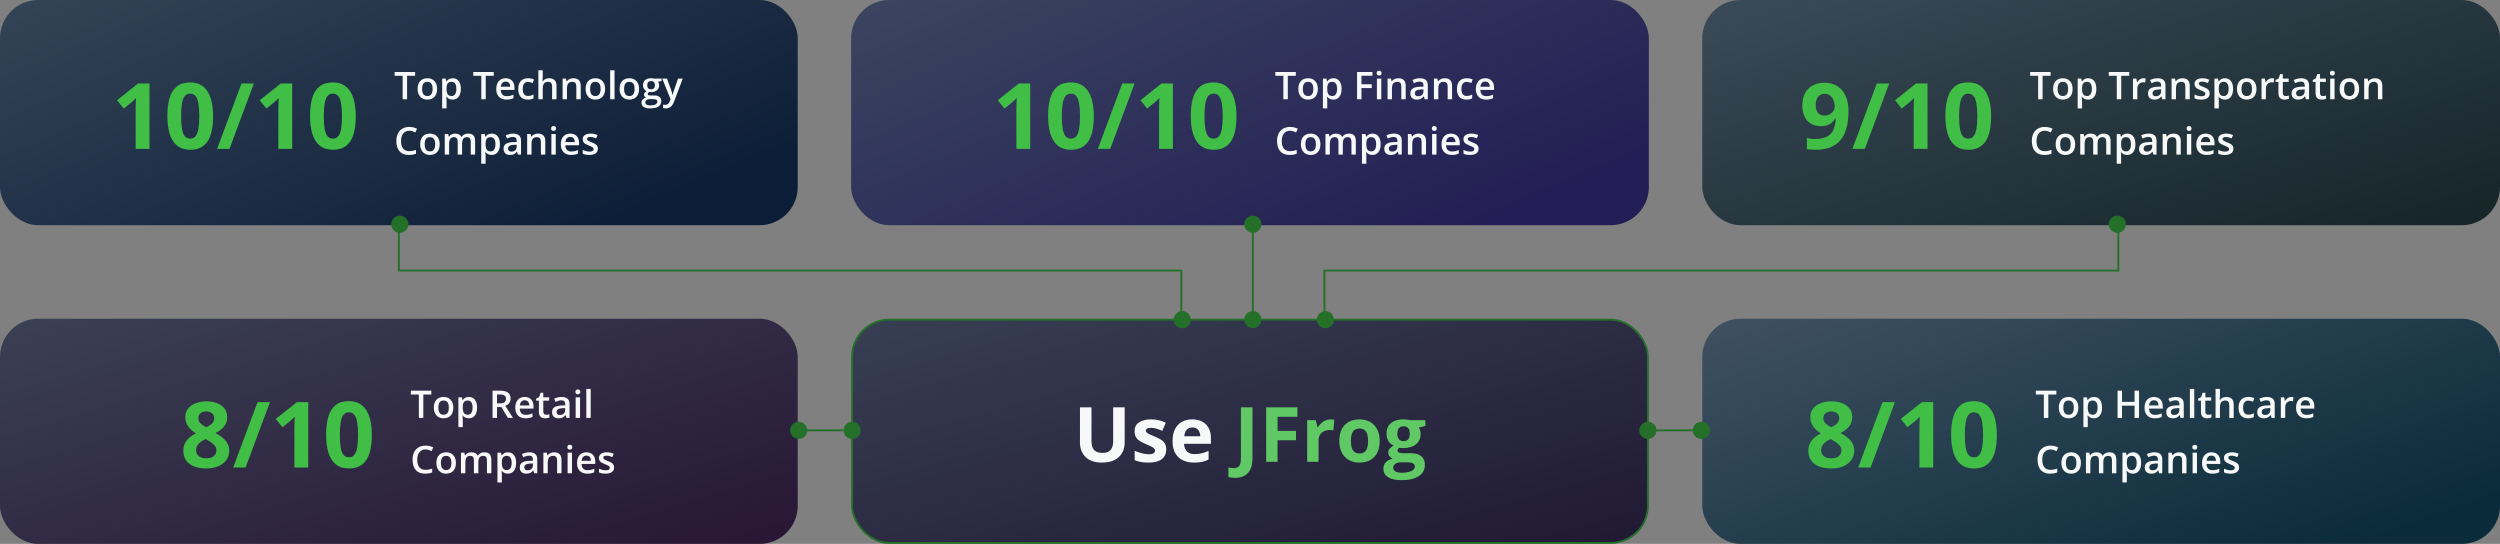 <?xml version="1.0" encoding="UTF-8"?>
<svg xmlns="http://www.w3.org/2000/svg" width="1310" height="285" viewBox="0 0 1310 285" fill="none">
  <rect x="0" y="0" width="1310" height="285" fill="#808080" stroke="none"/>
  <rect width="418" height="118" rx="20" fill="url(#paint0_linear_4622_6410)"></rect>
  <path d="M78.328 78H71.086V58.172C71.086 57.625 71.094 56.953 71.109 56.156C71.125 55.344 71.148 54.516 71.18 53.672C71.211 52.812 71.242 52.039 71.273 51.352C71.102 51.555 70.75 51.906 70.219 52.406C69.703 52.891 69.219 53.328 68.766 53.719L64.828 56.883L61.336 52.523L72.375 43.734H78.328V78ZM111.656 60.867C111.656 63.633 111.438 66.102 111 68.273C110.578 70.445 109.891 72.289 108.938 73.805C108 75.32 106.766 76.477 105.234 77.273C103.703 78.07 101.844 78.469 99.656 78.469C96.906 78.469 94.648 77.773 92.883 76.383C91.117 74.977 89.812 72.961 88.969 70.336C88.125 67.695 87.703 64.539 87.703 60.867C87.703 57.164 88.086 54 88.852 51.375C89.633 48.734 90.898 46.711 92.648 45.305C94.398 43.898 96.734 43.195 99.656 43.195C102.391 43.195 104.641 43.898 106.406 45.305C108.188 46.695 109.508 48.711 110.367 51.352C111.227 53.977 111.656 57.148 111.656 60.867ZM94.898 60.867C94.898 63.477 95.039 65.656 95.32 67.406C95.617 69.141 96.109 70.445 96.797 71.32C97.484 72.195 98.438 72.633 99.656 72.633C100.859 72.633 101.805 72.203 102.492 71.344C103.195 70.469 103.695 69.164 103.992 67.43C104.289 65.68 104.438 63.492 104.438 60.867C104.438 58.258 104.289 56.078 103.992 54.328C103.695 52.578 103.195 51.266 102.492 50.391C101.805 49.5 100.859 49.055 99.656 49.055C98.438 49.055 97.484 49.5 96.797 50.391C96.109 51.266 95.617 52.578 95.32 54.328C95.039 56.078 94.898 58.258 94.898 60.867ZM133.031 43.734L120.258 78H113.766L126.539 43.734H133.031ZM153.094 78H145.852V58.172C145.852 57.625 145.859 56.953 145.875 56.156C145.891 55.344 145.914 54.516 145.945 53.672C145.977 52.812 146.008 52.039 146.039 51.352C145.867 51.555 145.516 51.906 144.984 52.406C144.469 52.891 143.984 53.328 143.531 53.719L139.594 56.883L136.102 52.523L147.141 43.734H153.094V78ZM186.422 60.867C186.422 63.633 186.203 66.102 185.766 68.273C185.344 70.445 184.656 72.289 183.703 73.805C182.766 75.32 181.531 76.477 180 77.273C178.469 78.07 176.609 78.469 174.422 78.469C171.672 78.469 169.414 77.773 167.648 76.383C165.883 74.977 164.578 72.961 163.734 70.336C162.891 67.695 162.469 64.539 162.469 60.867C162.469 57.164 162.852 54 163.617 51.375C164.398 48.734 165.664 46.711 167.414 45.305C169.164 43.898 171.5 43.195 174.422 43.195C177.156 43.195 179.406 43.898 181.172 45.305C182.953 46.695 184.273 48.711 185.133 51.352C185.992 53.977 186.422 57.148 186.422 60.867ZM169.664 60.867C169.664 63.477 169.805 65.656 170.086 67.406C170.383 69.141 170.875 70.445 171.562 71.32C172.25 72.195 173.203 72.633 174.422 72.633C175.625 72.633 176.57 72.203 177.258 71.344C177.961 70.469 178.461 69.164 178.758 67.43C179.055 65.68 179.203 63.492 179.203 60.867C179.203 58.258 179.055 56.078 178.758 54.328C178.461 52.578 177.961 51.266 177.258 50.391C176.57 49.5 175.625 49.055 174.422 49.055C173.203 49.055 172.25 49.5 171.562 50.391C170.875 51.266 170.383 52.578 170.086 54.328C169.805 56.078 169.664 58.258 169.664 60.867Z" fill="#40BE46"></path>
  <path d="M213.316 52H210.982V39.725H206.783V37.723H217.516V39.725H213.316V52ZM229.049 46.58C229.049 48.344 228.596 49.721 227.691 50.711C226.786 51.7 225.527 52.195 223.912 52.195C222.903 52.195 222.011 51.967 221.236 51.512C220.462 51.056 219.866 50.402 219.449 49.549C219.033 48.696 218.824 47.706 218.824 46.58C218.824 44.829 219.273 43.462 220.172 42.478C221.07 41.495 222.337 41.004 223.971 41.004C225.533 41.004 226.77 41.508 227.682 42.518C228.593 43.52 229.049 44.874 229.049 46.58ZM221.188 46.58C221.188 49.074 222.109 50.32 223.951 50.32C225.774 50.32 226.686 49.074 226.686 46.58C226.686 44.113 225.768 42.879 223.932 42.879C222.968 42.879 222.268 43.198 221.832 43.836C221.402 44.474 221.188 45.389 221.188 46.58ZM237.174 52.195C235.807 52.195 234.745 51.704 233.99 50.721H233.854C233.945 51.632 233.99 52.185 233.99 52.381V56.805H231.695V41.199H233.551C233.603 41.401 233.71 41.883 233.873 42.645H233.99C234.706 41.551 235.781 41.004 237.213 41.004C238.561 41.004 239.609 41.492 240.357 42.469C241.113 43.445 241.49 44.816 241.49 46.58C241.49 48.344 241.106 49.721 240.338 50.711C239.576 51.7 238.521 52.195 237.174 52.195ZM236.617 42.879C235.706 42.879 235.038 43.146 234.615 43.68C234.199 44.214 233.99 45.066 233.99 46.238V46.58C233.99 47.895 234.199 48.849 234.615 49.441C235.032 50.027 235.712 50.32 236.656 50.32C237.451 50.32 238.062 49.995 238.492 49.344C238.922 48.693 239.137 47.765 239.137 46.56C239.137 45.35 238.922 44.435 238.492 43.816C238.069 43.191 237.444 42.879 236.617 42.879ZM254.527 52H252.193V39.725H247.994V37.723H258.727V39.725H254.527V52ZM265.396 52.195C263.717 52.195 262.402 51.707 261.451 50.73C260.507 49.747 260.035 48.397 260.035 46.678C260.035 44.913 260.475 43.527 261.354 42.518C262.232 41.508 263.44 41.004 264.977 41.004C266.402 41.004 267.529 41.437 268.355 42.303C269.182 43.169 269.596 44.36 269.596 45.877V47.117H262.398C262.431 48.165 262.714 48.973 263.248 49.539C263.782 50.099 264.534 50.379 265.504 50.379C266.142 50.379 266.734 50.32 267.281 50.203C267.835 50.079 268.427 49.878 269.059 49.598V51.463C268.499 51.73 267.932 51.919 267.359 52.029C266.786 52.14 266.132 52.195 265.396 52.195ZM264.977 42.742C264.247 42.742 263.661 42.973 263.219 43.435C262.783 43.898 262.522 44.572 262.438 45.457H267.34C267.327 44.565 267.112 43.891 266.695 43.435C266.279 42.973 265.706 42.742 264.977 42.742ZM276.559 52.195C274.924 52.195 273.681 51.72 272.828 50.77C271.982 49.812 271.559 48.442 271.559 46.658C271.559 44.842 272.001 43.445 272.887 42.469C273.779 41.492 275.064 41.004 276.744 41.004C277.883 41.004 278.909 41.215 279.82 41.639L279.127 43.484C278.157 43.107 277.356 42.918 276.725 42.918C274.856 42.918 273.922 44.158 273.922 46.639C273.922 47.85 274.153 48.761 274.615 49.373C275.084 49.978 275.768 50.281 276.666 50.281C277.688 50.281 278.655 50.027 279.566 49.52V51.522C279.156 51.762 278.717 51.935 278.248 52.039C277.786 52.143 277.223 52.195 276.559 52.195ZM291.607 52H289.303V45.359C289.303 44.526 289.133 43.904 288.795 43.494C288.463 43.084 287.932 42.879 287.203 42.879C286.24 42.879 285.53 43.169 285.074 43.748C284.625 44.321 284.4 45.285 284.4 46.639V52H282.105V36.805H284.4V40.662C284.4 41.281 284.361 41.941 284.283 42.645H284.43C284.742 42.124 285.175 41.72 285.729 41.434C286.288 41.147 286.939 41.004 287.682 41.004C290.299 41.004 291.607 42.322 291.607 44.959V52ZM304.303 52H301.998V45.359C301.998 44.526 301.829 43.904 301.49 43.494C301.158 43.084 300.628 42.879 299.898 42.879C298.928 42.879 298.219 43.165 297.77 43.738C297.32 44.311 297.096 45.272 297.096 46.619V52H294.801V41.199H296.598L296.92 42.615H297.037C297.363 42.101 297.825 41.704 298.424 41.424C299.023 41.144 299.687 41.004 300.416 41.004C303.007 41.004 304.303 42.322 304.303 44.959V52ZM317.076 46.58C317.076 48.344 316.624 49.721 315.719 50.711C314.814 51.7 313.554 52.195 311.939 52.195C310.93 52.195 310.038 51.967 309.264 51.512C308.489 51.056 307.893 50.402 307.477 49.549C307.06 48.696 306.852 47.706 306.852 46.58C306.852 44.829 307.301 43.462 308.199 42.478C309.098 41.495 310.364 41.004 311.998 41.004C313.561 41.004 314.798 41.508 315.709 42.518C316.62 43.52 317.076 44.874 317.076 46.58ZM309.215 46.58C309.215 49.074 310.136 50.32 311.979 50.32C313.801 50.32 314.713 49.074 314.713 46.58C314.713 44.113 313.795 42.879 311.959 42.879C310.995 42.879 310.296 43.198 309.859 43.836C309.43 44.474 309.215 45.389 309.215 46.58ZM322.018 52H319.723V36.805H322.018V52ZM334.889 46.58C334.889 48.344 334.436 49.721 333.531 50.711C332.626 51.7 331.367 52.195 329.752 52.195C328.743 52.195 327.851 51.967 327.076 51.512C326.301 51.056 325.706 50.402 325.289 49.549C324.872 48.696 324.664 47.706 324.664 46.58C324.664 44.829 325.113 43.462 326.012 42.478C326.91 41.495 328.176 41.004 329.811 41.004C331.373 41.004 332.61 41.508 333.521 42.518C334.433 43.52 334.889 44.874 334.889 46.58ZM327.027 46.58C327.027 49.074 327.949 50.32 329.791 50.32C331.614 50.32 332.525 49.074 332.525 46.58C332.525 44.113 331.607 42.879 329.771 42.879C328.808 42.879 328.108 43.198 327.672 43.836C327.242 44.474 327.027 45.389 327.027 46.58ZM346.656 41.199V42.459L344.811 42.801C344.98 43.029 345.12 43.309 345.23 43.641C345.341 43.973 345.396 44.324 345.396 44.695C345.396 45.809 345.012 46.684 344.244 47.322C343.476 47.96 342.418 48.279 341.07 48.279C340.725 48.279 340.413 48.253 340.133 48.201C339.638 48.507 339.391 48.865 339.391 49.275C339.391 49.523 339.505 49.708 339.732 49.832C339.967 49.956 340.393 50.018 341.012 50.018H342.896C344.088 50.018 344.993 50.272 345.611 50.779C346.23 51.287 346.539 52.02 346.539 52.977C346.539 54.2 346.035 55.145 345.025 55.809C344.016 56.473 342.558 56.805 340.65 56.805C339.179 56.805 338.056 56.544 337.281 56.023C336.507 55.503 336.119 54.76 336.119 53.797C336.119 53.133 336.327 52.573 336.744 52.117C337.167 51.668 337.757 51.355 338.512 51.18C338.206 51.05 337.952 50.841 337.75 50.555C337.555 50.262 337.457 49.956 337.457 49.637C337.457 49.233 337.571 48.891 337.799 48.611C338.027 48.331 338.365 48.055 338.814 47.781C338.255 47.54 337.799 47.15 337.447 46.609C337.102 46.062 336.93 45.425 336.93 44.695C336.93 43.523 337.298 42.615 338.033 41.971C338.775 41.326 339.83 41.004 341.197 41.004C341.503 41.004 341.822 41.027 342.154 41.072C342.493 41.111 342.747 41.154 342.916 41.199H346.656ZM338.17 53.68C338.17 54.175 338.391 54.555 338.834 54.822C339.283 55.089 339.911 55.223 340.719 55.223C341.969 55.223 342.9 55.044 343.512 54.685C344.124 54.328 344.43 53.852 344.43 53.26C344.43 52.791 344.26 52.456 343.922 52.254C343.59 52.059 342.968 51.961 342.057 51.961H340.318C339.661 51.961 339.137 52.114 338.746 52.42C338.362 52.732 338.17 53.152 338.17 53.68ZM339.156 44.695C339.156 45.372 339.329 45.893 339.674 46.258C340.025 46.622 340.527 46.805 341.178 46.805C342.506 46.805 343.17 46.095 343.17 44.676C343.17 43.973 343.004 43.432 342.672 43.055C342.346 42.671 341.848 42.478 341.178 42.478C340.514 42.478 340.009 42.667 339.664 43.045C339.326 43.422 339.156 43.973 339.156 44.695ZM347.027 41.199H349.527L351.725 47.322C352.057 48.195 352.278 49.015 352.389 49.783H352.467C352.525 49.425 352.633 48.992 352.789 48.484C352.945 47.97 353.772 45.542 355.27 41.199H357.75L353.131 53.435C352.291 55.682 350.891 56.805 348.932 56.805C348.424 56.805 347.929 56.749 347.447 56.639V54.822C347.792 54.9 348.186 54.94 348.629 54.94C349.736 54.94 350.514 54.298 350.963 53.016L351.363 52L347.027 41.199ZM214.459 68.519C213.118 68.519 212.063 68.995 211.295 69.945C210.527 70.896 210.143 72.208 210.143 73.881C210.143 75.632 210.51 76.957 211.246 77.856C211.988 78.754 213.059 79.203 214.459 79.203C215.064 79.203 215.65 79.144 216.217 79.027C216.783 78.904 217.372 78.747 217.984 78.559V80.561C216.865 80.984 215.595 81.195 214.176 81.195C212.086 81.195 210.481 80.564 209.361 79.301C208.242 78.031 207.682 76.218 207.682 73.861C207.682 72.377 207.952 71.078 208.492 69.965C209.039 68.852 209.827 67.999 210.855 67.406C211.884 66.814 213.092 66.518 214.479 66.518C215.937 66.518 217.285 66.824 218.521 67.436L217.682 69.379C217.2 69.151 216.689 68.953 216.148 68.783C215.615 68.607 215.051 68.519 214.459 68.519ZM230.396 75.58C230.396 77.344 229.944 78.721 229.039 79.711C228.134 80.701 226.874 81.195 225.26 81.195C224.251 81.195 223.359 80.967 222.584 80.512C221.809 80.056 221.214 79.402 220.797 78.549C220.38 77.696 220.172 76.706 220.172 75.58C220.172 73.829 220.621 72.462 221.52 71.478C222.418 70.495 223.684 70.004 225.318 70.004C226.881 70.004 228.118 70.508 229.029 71.518C229.941 72.52 230.396 73.874 230.396 75.58ZM222.535 75.58C222.535 78.074 223.456 79.32 225.299 79.32C227.122 79.32 228.033 78.074 228.033 75.58C228.033 73.113 227.115 71.879 225.279 71.879C224.316 71.879 223.616 72.198 223.18 72.836C222.75 73.474 222.535 74.389 222.535 75.58ZM242.145 81H239.84V74.34C239.84 73.513 239.684 72.898 239.371 72.494C239.059 72.084 238.57 71.879 237.906 71.879C237.021 71.879 236.37 72.169 235.953 72.748C235.543 73.321 235.338 74.278 235.338 75.619V81H233.043V70.199H234.84L235.162 71.615H235.279C235.579 71.101 236.012 70.704 236.578 70.424C237.151 70.144 237.779 70.004 238.463 70.004C240.123 70.004 241.223 70.57 241.764 71.703H241.92C242.239 71.169 242.688 70.753 243.268 70.453C243.847 70.154 244.511 70.004 245.26 70.004C246.549 70.004 247.486 70.329 248.072 70.981C248.665 71.632 248.961 72.624 248.961 73.959V81H246.666V74.34C246.666 73.513 246.507 72.898 246.188 72.494C245.875 72.084 245.387 71.879 244.723 71.879C243.831 71.879 243.176 72.159 242.76 72.719C242.35 73.272 242.145 74.125 242.145 75.277V81ZM257.643 81.195C256.275 81.195 255.214 80.704 254.459 79.721H254.322C254.413 80.632 254.459 81.186 254.459 81.381V85.805H252.164V70.199H254.02C254.072 70.401 254.179 70.883 254.342 71.644H254.459C255.175 70.551 256.249 70.004 257.682 70.004C259.029 70.004 260.077 70.492 260.826 71.469C261.581 72.445 261.959 73.816 261.959 75.58C261.959 77.344 261.575 78.721 260.807 79.711C260.045 80.701 258.99 81.195 257.643 81.195ZM257.086 71.879C256.174 71.879 255.507 72.146 255.084 72.68C254.667 73.213 254.459 74.066 254.459 75.238V75.58C254.459 76.895 254.667 77.849 255.084 78.441C255.501 79.027 256.181 79.32 257.125 79.32C257.919 79.32 258.531 78.995 258.961 78.344C259.391 77.693 259.605 76.765 259.605 75.561C259.605 74.35 259.391 73.435 258.961 72.816C258.538 72.191 257.913 71.879 257.086 71.879ZM271.383 81L270.924 79.496H270.846C270.325 80.154 269.801 80.603 269.273 80.844C268.746 81.078 268.069 81.195 267.242 81.195C266.181 81.195 265.351 80.909 264.752 80.336C264.16 79.763 263.863 78.953 263.863 77.904C263.863 76.791 264.277 75.951 265.104 75.385C265.93 74.818 267.19 74.509 268.883 74.457L270.748 74.398V73.822C270.748 73.132 270.585 72.618 270.26 72.279C269.941 71.934 269.443 71.762 268.766 71.762C268.212 71.762 267.682 71.843 267.174 72.006C266.666 72.169 266.178 72.361 265.709 72.582L264.967 70.941C265.553 70.635 266.194 70.404 266.891 70.248C267.587 70.085 268.245 70.004 268.863 70.004C270.237 70.004 271.272 70.303 271.969 70.902C272.672 71.501 273.023 72.442 273.023 73.725V81H271.383ZM267.965 79.438C268.798 79.438 269.465 79.206 269.967 78.744C270.475 78.275 270.729 77.621 270.729 76.781V75.844L269.342 75.902C268.261 75.941 267.473 76.124 266.979 76.449C266.49 76.768 266.246 77.26 266.246 77.924C266.246 78.406 266.389 78.78 266.676 79.047C266.962 79.307 267.392 79.438 267.965 79.438ZM285.729 81H283.424V74.359C283.424 73.526 283.255 72.904 282.916 72.494C282.584 72.084 282.053 71.879 281.324 71.879C280.354 71.879 279.645 72.165 279.195 72.738C278.746 73.311 278.521 74.272 278.521 75.619V81H276.227V70.199H278.023L278.346 71.615H278.463C278.788 71.101 279.251 70.704 279.85 70.424C280.449 70.144 281.113 70.004 281.842 70.004C284.433 70.004 285.729 71.322 285.729 73.959V81ZM291.217 81H288.922V70.199H291.217V81ZM288.785 67.338C288.785 66.928 288.896 66.612 289.117 66.391C289.345 66.169 289.667 66.059 290.084 66.059C290.488 66.059 290.8 66.169 291.021 66.391C291.249 66.612 291.363 66.928 291.363 67.338C291.363 67.728 291.249 68.038 291.021 68.266C290.8 68.487 290.488 68.598 290.084 68.598C289.667 68.598 289.345 68.487 289.117 68.266C288.896 68.038 288.785 67.728 288.785 67.338ZM299.225 81.195C297.545 81.195 296.23 80.707 295.279 79.731C294.335 78.747 293.863 77.397 293.863 75.678C293.863 73.913 294.303 72.527 295.182 71.518C296.061 70.508 297.268 70.004 298.805 70.004C300.23 70.004 301.357 70.437 302.184 71.303C303.01 72.169 303.424 73.36 303.424 74.877V76.117H296.227C296.259 77.165 296.542 77.973 297.076 78.539C297.61 79.099 298.362 79.379 299.332 79.379C299.97 79.379 300.562 79.32 301.109 79.203C301.663 79.079 302.255 78.878 302.887 78.598V80.463C302.327 80.73 301.76 80.919 301.188 81.029C300.615 81.14 299.96 81.195 299.225 81.195ZM298.805 71.742C298.076 71.742 297.49 71.973 297.047 72.436C296.611 72.898 296.35 73.572 296.266 74.457H301.168C301.155 73.565 300.94 72.891 300.523 72.436C300.107 71.973 299.534 71.742 298.805 71.742ZM313.287 77.924C313.287 78.978 312.903 79.789 312.135 80.356C311.367 80.915 310.266 81.195 308.834 81.195C307.395 81.195 306.24 80.977 305.367 80.541V78.559C306.637 79.144 307.818 79.438 308.912 79.438C310.325 79.438 311.031 79.011 311.031 78.158C311.031 77.885 310.953 77.657 310.797 77.475C310.641 77.292 310.383 77.103 310.025 76.908C309.667 76.713 309.169 76.492 308.531 76.244C307.288 75.762 306.445 75.281 306.002 74.799C305.566 74.317 305.348 73.692 305.348 72.924C305.348 71.999 305.719 71.283 306.461 70.775C307.21 70.261 308.225 70.004 309.508 70.004C310.777 70.004 311.979 70.261 313.111 70.775L312.369 72.504C311.204 72.022 310.224 71.781 309.43 71.781C308.219 71.781 307.613 72.126 307.613 72.816C307.613 73.155 307.77 73.441 308.082 73.676C308.401 73.91 309.091 74.232 310.152 74.643C311.044 74.988 311.692 75.303 312.096 75.59C312.499 75.876 312.799 76.208 312.994 76.586C313.189 76.957 313.287 77.403 313.287 77.924Z" fill="#F7F8F8"></path>
  <rect x="446" width="418" height="118" rx="20" fill="url(#paint1_linear_4622_6410)"></rect>
  <path d="M539.828 78H532.586V58.172C532.586 57.625 532.594 56.953 532.609 56.156C532.625 55.344 532.648 54.516 532.68 53.672C532.711 52.812 532.742 52.039 532.773 51.352C532.602 51.555 532.25 51.906 531.719 52.406C531.203 52.891 530.719 53.328 530.266 53.719L526.328 56.883L522.836 52.523L533.875 43.734H539.828V78ZM573.156 60.867C573.156 63.633 572.938 66.102 572.5 68.273C572.078 70.445 571.391 72.289 570.438 73.805C569.5 75.32 568.266 76.477 566.734 77.273C565.203 78.07 563.344 78.469 561.156 78.469C558.406 78.469 556.148 77.773 554.383 76.383C552.617 74.977 551.312 72.961 550.469 70.336C549.625 67.695 549.203 64.539 549.203 60.867C549.203 57.164 549.586 54 550.352 51.375C551.133 48.734 552.398 46.711 554.148 45.305C555.898 43.898 558.234 43.195 561.156 43.195C563.891 43.195 566.141 43.898 567.906 45.305C569.688 46.695 571.008 48.711 571.867 51.352C572.727 53.977 573.156 57.148 573.156 60.867ZM556.398 60.867C556.398 63.477 556.539 65.656 556.82 67.406C557.117 69.141 557.609 70.445 558.297 71.32C558.984 72.195 559.938 72.633 561.156 72.633C562.359 72.633 563.305 72.203 563.992 71.344C564.695 70.469 565.195 69.164 565.492 67.43C565.789 65.68 565.938 63.492 565.938 60.867C565.938 58.258 565.789 56.078 565.492 54.328C565.195 52.578 564.695 51.266 563.992 50.391C563.305 49.5 562.359 49.055 561.156 49.055C559.938 49.055 558.984 49.5 558.297 50.391C557.609 51.266 557.117 52.578 556.82 54.328C556.539 56.078 556.398 58.258 556.398 60.867ZM594.531 43.734L581.758 78H575.266L588.039 43.734H594.531ZM614.594 78H607.352V58.172C607.352 57.625 607.359 56.953 607.375 56.156C607.391 55.344 607.414 54.516 607.445 53.672C607.477 52.812 607.508 52.039 607.539 51.352C607.367 51.555 607.016 51.906 606.484 52.406C605.969 52.891 605.484 53.328 605.031 53.719L601.094 56.883L597.602 52.523L608.641 43.734H614.594V78ZM647.922 60.867C647.922 63.633 647.703 66.102 647.266 68.273C646.844 70.445 646.156 72.289 645.203 73.805C644.266 75.32 643.031 76.477 641.5 77.273C639.969 78.07 638.109 78.469 635.922 78.469C633.172 78.469 630.914 77.773 629.148 76.383C627.383 74.977 626.078 72.961 625.234 70.336C624.391 67.695 623.969 64.539 623.969 60.867C623.969 57.164 624.352 54 625.117 51.375C625.898 48.734 627.164 46.711 628.914 45.305C630.664 43.898 633 43.195 635.922 43.195C638.656 43.195 640.906 43.898 642.672 45.305C644.453 46.695 645.773 48.711 646.633 51.352C647.492 53.977 647.922 57.148 647.922 60.867ZM631.164 60.867C631.164 63.477 631.305 65.656 631.586 67.406C631.883 69.141 632.375 70.445 633.062 71.32C633.75 72.195 634.703 72.633 635.922 72.633C637.125 72.633 638.07 72.203 638.758 71.344C639.461 70.469 639.961 69.164 640.258 67.43C640.555 65.68 640.703 63.492 640.703 60.867C640.703 58.258 640.555 56.078 640.258 54.328C639.961 52.578 639.461 51.266 638.758 50.391C638.07 49.5 637.125 49.055 635.922 49.055C634.703 49.055 633.75 49.5 633.062 50.391C632.375 51.266 631.883 52.578 631.586 54.328C631.305 56.078 631.164 58.258 631.164 60.867Z" fill="#40BE46"></path>
  <path d="M674.816 52H672.482V39.725H668.283V37.723H679.016V39.725H674.816V52ZM690.549 46.58C690.549 48.344 690.096 49.721 689.191 50.711C688.286 51.7 687.027 52.195 685.412 52.195C684.403 52.195 683.511 51.967 682.736 51.512C681.962 51.056 681.366 50.402 680.949 49.549C680.533 48.696 680.324 47.706 680.324 46.58C680.324 44.829 680.773 43.462 681.672 42.478C682.57 41.495 683.837 41.004 685.471 41.004C687.033 41.004 688.27 41.508 689.182 42.518C690.093 43.52 690.549 44.874 690.549 46.58ZM682.688 46.58C682.688 49.074 683.609 50.32 685.451 50.32C687.274 50.32 688.186 49.074 688.186 46.58C688.186 44.113 687.268 42.879 685.432 42.879C684.468 42.879 683.768 43.198 683.332 43.836C682.902 44.474 682.688 45.389 682.688 46.58ZM698.674 52.195C697.307 52.195 696.245 51.704 695.49 50.721H695.354C695.445 51.632 695.49 52.185 695.49 52.381V56.805H693.195V41.199H695.051C695.103 41.401 695.21 41.883 695.373 42.645H695.49C696.206 41.551 697.281 41.004 698.713 41.004C700.061 41.004 701.109 41.492 701.857 42.469C702.613 43.445 702.99 44.816 702.99 46.58C702.99 48.344 702.606 49.721 701.838 50.711C701.076 51.7 700.021 52.195 698.674 52.195ZM698.117 42.879C697.206 42.879 696.538 43.146 696.115 43.68C695.699 44.214 695.49 45.066 695.49 46.238V46.58C695.49 47.895 695.699 48.849 696.115 49.441C696.532 50.027 697.212 50.32 698.156 50.32C698.951 50.32 699.562 49.995 699.992 49.344C700.422 48.693 700.637 47.765 700.637 46.56C700.637 45.35 700.422 44.435 699.992 43.816C699.569 43.191 698.944 42.879 698.117 42.879ZM713.41 52H711.096V37.723H719.152V39.695H713.41V44.158H718.791V46.141H713.41V52ZM723.791 52H721.496V41.199H723.791V52ZM721.359 38.338C721.359 37.928 721.47 37.612 721.691 37.391C721.919 37.169 722.242 37.059 722.658 37.059C723.062 37.059 723.374 37.169 723.596 37.391C723.824 37.612 723.938 37.928 723.938 38.338C723.938 38.728 723.824 39.038 723.596 39.266C723.374 39.487 723.062 39.598 722.658 39.598C722.242 39.598 721.919 39.487 721.691 39.266C721.47 39.038 721.359 38.728 721.359 38.338ZM736.584 52H734.279V45.359C734.279 44.526 734.11 43.904 733.771 43.494C733.439 43.084 732.909 42.879 732.18 42.879C731.21 42.879 730.5 43.165 730.051 43.738C729.602 44.311 729.377 45.272 729.377 46.619V52H727.082V41.199H728.879L729.201 42.615H729.318C729.644 42.101 730.106 41.704 730.705 41.424C731.304 41.144 731.968 41.004 732.697 41.004C735.288 41.004 736.584 42.322 736.584 44.959V52ZM746.535 52L746.076 50.496H745.998C745.477 51.154 744.953 51.603 744.426 51.844C743.898 52.078 743.221 52.195 742.395 52.195C741.333 52.195 740.503 51.909 739.904 51.336C739.312 50.763 739.016 49.953 739.016 48.904C739.016 47.791 739.429 46.951 740.256 46.385C741.083 45.818 742.342 45.509 744.035 45.457L745.9 45.398V44.822C745.9 44.132 745.738 43.618 745.412 43.279C745.093 42.934 744.595 42.762 743.918 42.762C743.365 42.762 742.834 42.843 742.326 43.006C741.818 43.169 741.33 43.361 740.861 43.582L740.119 41.941C740.705 41.635 741.346 41.404 742.043 41.248C742.74 41.085 743.397 41.004 744.016 41.004C745.389 41.004 746.424 41.303 747.121 41.902C747.824 42.501 748.176 43.442 748.176 44.725V52H746.535ZM743.117 50.438C743.951 50.438 744.618 50.206 745.119 49.744C745.627 49.275 745.881 48.621 745.881 47.781V46.844L744.494 46.902C743.413 46.941 742.626 47.124 742.131 47.449C741.643 47.768 741.398 48.26 741.398 48.924C741.398 49.406 741.542 49.78 741.828 50.047C742.115 50.307 742.544 50.438 743.117 50.438ZM760.881 52H758.576V45.359C758.576 44.526 758.407 43.904 758.068 43.494C757.736 43.084 757.206 42.879 756.477 42.879C755.507 42.879 754.797 43.165 754.348 43.738C753.898 44.311 753.674 45.272 753.674 46.619V52H751.379V41.199H753.176L753.498 42.615H753.615C753.941 42.101 754.403 41.704 755.002 41.424C755.601 41.144 756.265 41.004 756.994 41.004C759.585 41.004 760.881 42.322 760.881 44.959V52ZM768.43 52.195C766.796 52.195 765.552 51.72 764.699 50.77C763.853 49.812 763.43 48.442 763.43 46.658C763.43 44.842 763.872 43.445 764.758 42.469C765.65 41.492 766.936 41.004 768.615 41.004C769.755 41.004 770.78 41.215 771.691 41.639L770.998 43.484C770.028 43.107 769.227 42.918 768.596 42.918C766.727 42.918 765.793 44.158 765.793 46.639C765.793 47.85 766.024 48.761 766.486 49.373C766.955 49.978 767.639 50.281 768.537 50.281C769.559 50.281 770.526 50.027 771.438 49.52V51.522C771.027 51.762 770.588 51.935 770.119 52.039C769.657 52.143 769.094 52.195 768.43 52.195ZM778.693 52.195C777.014 52.195 775.699 51.707 774.748 50.73C773.804 49.747 773.332 48.397 773.332 46.678C773.332 44.913 773.771 43.527 774.65 42.518C775.529 41.508 776.737 41.004 778.273 41.004C779.699 41.004 780.826 41.437 781.652 42.303C782.479 43.169 782.893 44.36 782.893 45.877V47.117H775.695C775.728 48.165 776.011 48.973 776.545 49.539C777.079 50.099 777.831 50.379 778.801 50.379C779.439 50.379 780.031 50.32 780.578 50.203C781.132 50.079 781.724 49.878 782.355 49.598V51.463C781.796 51.73 781.229 51.919 780.656 52.029C780.083 52.14 779.429 52.195 778.693 52.195ZM778.273 42.742C777.544 42.742 776.958 42.973 776.516 43.435C776.079 43.898 775.819 44.572 775.734 45.457H780.637C780.624 44.565 780.409 43.891 779.992 43.435C779.576 42.973 779.003 42.742 778.273 42.742ZM675.959 68.519C674.618 68.519 673.563 68.995 672.795 69.945C672.027 70.896 671.643 72.208 671.643 73.881C671.643 75.632 672.01 76.957 672.746 77.856C673.488 78.754 674.559 79.203 675.959 79.203C676.564 79.203 677.15 79.144 677.717 79.027C678.283 78.904 678.872 78.747 679.484 78.559V80.561C678.365 80.984 677.095 81.195 675.676 81.195C673.586 81.195 671.981 80.564 670.861 79.301C669.742 78.031 669.182 76.218 669.182 73.861C669.182 72.377 669.452 71.078 669.992 69.965C670.539 68.852 671.327 67.999 672.355 67.406C673.384 66.814 674.592 66.518 675.979 66.518C677.437 66.518 678.785 66.824 680.021 67.436L679.182 69.379C678.7 69.151 678.189 68.953 677.648 68.783C677.115 68.607 676.551 68.519 675.959 68.519ZM691.896 75.58C691.896 77.344 691.444 78.721 690.539 79.711C689.634 80.701 688.374 81.195 686.76 81.195C685.751 81.195 684.859 80.967 684.084 80.512C683.309 80.056 682.714 79.402 682.297 78.549C681.88 77.696 681.672 76.706 681.672 75.58C681.672 73.829 682.121 72.462 683.02 71.478C683.918 70.495 685.184 70.004 686.818 70.004C688.381 70.004 689.618 70.508 690.529 71.518C691.441 72.52 691.896 73.874 691.896 75.58ZM684.035 75.58C684.035 78.074 684.956 79.32 686.799 79.32C688.622 79.32 689.533 78.074 689.533 75.58C689.533 73.113 688.615 71.879 686.779 71.879C685.816 71.879 685.116 72.198 684.68 72.836C684.25 73.474 684.035 74.389 684.035 75.58ZM703.645 81H701.34V74.34C701.34 73.513 701.184 72.898 700.871 72.494C700.559 72.084 700.07 71.879 699.406 71.879C698.521 71.879 697.87 72.169 697.453 72.748C697.043 73.321 696.838 74.278 696.838 75.619V81H694.543V70.199H696.34L696.662 71.615H696.779C697.079 71.101 697.512 70.704 698.078 70.424C698.651 70.144 699.279 70.004 699.963 70.004C701.623 70.004 702.723 70.57 703.264 71.703H703.42C703.739 71.169 704.188 70.753 704.768 70.453C705.347 70.154 706.011 70.004 706.76 70.004C708.049 70.004 708.986 70.329 709.572 70.981C710.165 71.632 710.461 72.624 710.461 73.959V81H708.166V74.34C708.166 73.513 708.007 72.898 707.688 72.494C707.375 72.084 706.887 71.879 706.223 71.879C705.331 71.879 704.676 72.159 704.26 72.719C703.85 73.272 703.645 74.125 703.645 75.277V81ZM719.143 81.195C717.775 81.195 716.714 80.704 715.959 79.721H715.822C715.913 80.632 715.959 81.186 715.959 81.381V85.805H713.664V70.199H715.52C715.572 70.401 715.679 70.883 715.842 71.644H715.959C716.675 70.551 717.749 70.004 719.182 70.004C720.529 70.004 721.577 70.492 722.326 71.469C723.081 72.445 723.459 73.816 723.459 75.58C723.459 77.344 723.075 78.721 722.307 79.711C721.545 80.701 720.49 81.195 719.143 81.195ZM718.586 71.879C717.674 71.879 717.007 72.146 716.584 72.68C716.167 73.213 715.959 74.066 715.959 75.238V75.58C715.959 76.895 716.167 77.849 716.584 78.441C717.001 79.027 717.681 79.32 718.625 79.32C719.419 79.32 720.031 78.995 720.461 78.344C720.891 77.693 721.105 76.765 721.105 75.561C721.105 74.35 720.891 73.435 720.461 72.816C720.038 72.191 719.413 71.879 718.586 71.879ZM732.883 81L732.424 79.496H732.346C731.825 80.154 731.301 80.603 730.773 80.844C730.246 81.078 729.569 81.195 728.742 81.195C727.681 81.195 726.851 80.909 726.252 80.336C725.66 79.763 725.363 78.953 725.363 77.904C725.363 76.791 725.777 75.951 726.604 75.385C727.43 74.818 728.69 74.509 730.383 74.457L732.248 74.398V73.822C732.248 73.132 732.085 72.618 731.76 72.279C731.441 71.934 730.943 71.762 730.266 71.762C729.712 71.762 729.182 71.843 728.674 72.006C728.166 72.169 727.678 72.361 727.209 72.582L726.467 70.941C727.053 70.635 727.694 70.404 728.391 70.248C729.087 70.085 729.745 70.004 730.363 70.004C731.737 70.004 732.772 70.303 733.469 70.902C734.172 71.501 734.523 72.442 734.523 73.725V81H732.883ZM729.465 79.438C730.298 79.438 730.965 79.206 731.467 78.744C731.975 78.275 732.229 77.621 732.229 76.781V75.844L730.842 75.902C729.761 75.941 728.973 76.124 728.479 76.449C727.99 76.768 727.746 77.26 727.746 77.924C727.746 78.406 727.889 78.78 728.176 79.047C728.462 79.307 728.892 79.438 729.465 79.438ZM747.229 81H744.924V74.359C744.924 73.526 744.755 72.904 744.416 72.494C744.084 72.084 743.553 71.879 742.824 71.879C741.854 71.879 741.145 72.165 740.695 72.738C740.246 73.311 740.021 74.272 740.021 75.619V81H737.727V70.199H739.523L739.846 71.615H739.963C740.288 71.101 740.751 70.704 741.35 70.424C741.949 70.144 742.613 70.004 743.342 70.004C745.933 70.004 747.229 71.322 747.229 73.959V81ZM752.717 81H750.422V70.199H752.717V81ZM750.285 67.338C750.285 66.928 750.396 66.612 750.617 66.391C750.845 66.169 751.167 66.059 751.584 66.059C751.988 66.059 752.3 66.169 752.521 66.391C752.749 66.612 752.863 66.928 752.863 67.338C752.863 67.728 752.749 68.038 752.521 68.266C752.3 68.487 751.988 68.598 751.584 68.598C751.167 68.598 750.845 68.487 750.617 68.266C750.396 68.038 750.285 67.728 750.285 67.338ZM760.725 81.195C759.045 81.195 757.73 80.707 756.779 79.731C755.835 78.747 755.363 77.397 755.363 75.678C755.363 73.913 755.803 72.527 756.682 71.518C757.561 70.508 758.768 70.004 760.305 70.004C761.73 70.004 762.857 70.437 763.684 71.303C764.51 72.169 764.924 73.36 764.924 74.877V76.117H757.727C757.759 77.165 758.042 77.973 758.576 78.539C759.11 79.099 759.862 79.379 760.832 79.379C761.47 79.379 762.062 79.32 762.609 79.203C763.163 79.079 763.755 78.878 764.387 78.598V80.463C763.827 80.73 763.26 80.919 762.688 81.029C762.115 81.14 761.46 81.195 760.725 81.195ZM760.305 71.742C759.576 71.742 758.99 71.973 758.547 72.436C758.111 72.898 757.85 73.572 757.766 74.457H762.668C762.655 73.565 762.44 72.891 762.023 72.436C761.607 71.973 761.034 71.742 760.305 71.742ZM774.787 77.924C774.787 78.978 774.403 79.789 773.635 80.356C772.867 80.915 771.766 81.195 770.334 81.195C768.895 81.195 767.74 80.977 766.867 80.541V78.559C768.137 79.144 769.318 79.438 770.412 79.438C771.825 79.438 772.531 79.011 772.531 78.158C772.531 77.885 772.453 77.657 772.297 77.475C772.141 77.292 771.883 77.103 771.525 76.908C771.167 76.713 770.669 76.492 770.031 76.244C768.788 75.762 767.945 75.281 767.502 74.799C767.066 74.317 766.848 73.692 766.848 72.924C766.848 71.999 767.219 71.283 767.961 70.775C768.71 70.261 769.725 70.004 771.008 70.004C772.277 70.004 773.479 70.261 774.611 70.775L773.869 72.504C772.704 72.022 771.724 71.781 770.93 71.781C769.719 71.781 769.113 72.126 769.113 72.816C769.113 73.155 769.27 73.441 769.582 73.676C769.901 73.91 770.591 74.232 771.652 74.643C772.544 74.988 773.192 75.303 773.596 75.59C773.999 75.876 774.299 76.208 774.494 76.586C774.689 76.957 774.787 77.403 774.787 77.924Z" fill="#F7F8F8"></path>
  <rect x="892" width="418" height="118" rx="20" fill="url(#paint2_linear_4622_6410)"></rect>
  <path d="M968.617 58.359C968.617 60.328 968.469 62.281 968.172 64.219C967.891 66.156 967.391 67.984 966.672 69.703C965.953 71.406 964.945 72.922 963.648 74.25C962.352 75.562 960.703 76.594 958.703 77.344C956.703 78.094 954.281 78.469 951.438 78.469C950.766 78.469 949.977 78.438 949.07 78.375C948.164 78.328 947.414 78.25 946.82 78.141V72.328C947.445 72.484 948.109 72.609 948.812 72.703C949.516 72.781 950.227 72.82 950.945 72.82C953.805 72.82 956.008 72.367 957.555 71.461C959.117 70.555 960.211 69.297 960.836 67.688C961.477 66.078 961.844 64.219 961.938 62.109H961.656C961.203 62.859 960.664 63.539 960.039 64.148C959.43 64.742 958.648 65.219 957.695 65.578C956.742 65.922 955.531 66.094 954.062 66.094C952.109 66.094 950.406 65.672 948.953 64.828C947.516 63.969 946.398 62.734 945.602 61.125C944.82 59.5 944.43 57.539 944.43 55.242C944.43 52.758 944.898 50.633 945.836 48.867C946.789 47.086 948.141 45.719 949.891 44.766C951.641 43.812 953.703 43.336 956.078 43.336C957.828 43.336 959.461 43.641 960.977 44.25C962.492 44.844 963.82 45.758 964.961 46.992C966.117 48.227 967.016 49.789 967.656 51.68C968.297 53.57 968.617 55.797 968.617 58.359ZM956.219 49.148C954.812 49.148 953.664 49.633 952.773 50.602C951.883 51.57 951.438 53.086 951.438 55.148C951.438 56.805 951.82 58.117 952.586 59.086C953.352 60.055 954.516 60.539 956.078 60.539C957.156 60.539 958.094 60.305 958.891 59.836C959.688 59.352 960.305 58.75 960.742 58.031C961.195 57.297 961.422 56.547 961.422 55.781C961.422 54.984 961.312 54.195 961.094 53.414C960.875 52.633 960.547 51.922 960.109 51.281C959.672 50.641 959.125 50.125 958.469 49.734C957.828 49.344 957.078 49.148 956.219 49.148ZM989.945 43.734L977.172 78H970.68L983.453 43.734H989.945ZM1010.01 78H1002.77V58.172C1002.77 57.625 1002.77 56.953 1002.79 56.156C1002.8 55.344 1002.83 54.516 1002.86 53.672C1002.89 52.812 1002.92 52.039 1002.95 51.352C1002.78 51.555 1002.43 51.906 1001.9 52.406C1001.38 52.891 1000.9 53.328 1000.45 53.719L996.508 56.883L993.016 52.523L1004.05 43.734H1010.01V78ZM1043.34 60.867C1043.34 63.633 1043.12 66.102 1042.68 68.273C1042.26 70.445 1041.57 72.289 1040.62 73.805C1039.68 75.32 1038.45 76.477 1036.91 77.273C1035.38 78.07 1033.52 78.469 1031.34 78.469C1028.59 78.469 1026.33 77.773 1024.56 76.383C1022.8 74.977 1021.49 72.961 1020.65 70.336C1019.8 67.695 1019.38 64.539 1019.38 60.867C1019.38 57.164 1019.77 54 1020.53 51.375C1021.31 48.734 1022.58 46.711 1024.33 45.305C1026.08 43.898 1028.41 43.195 1031.34 43.195C1034.07 43.195 1036.32 43.898 1038.09 45.305C1039.87 46.695 1041.19 48.711 1042.05 51.352C1042.91 53.977 1043.34 57.148 1043.34 60.867ZM1026.58 60.867C1026.58 63.477 1026.72 65.656 1027 67.406C1027.3 69.141 1027.79 70.445 1028.48 71.32C1029.16 72.195 1030.12 72.633 1031.34 72.633C1032.54 72.633 1033.48 72.203 1034.17 71.344C1034.88 70.469 1035.38 69.164 1035.67 67.43C1035.97 65.68 1036.12 63.492 1036.12 60.867C1036.12 58.258 1035.97 56.078 1035.67 54.328C1035.38 52.578 1034.88 51.266 1034.17 50.391C1033.48 49.5 1032.54 49.055 1031.34 49.055C1030.12 49.055 1029.16 49.5 1028.48 50.391C1027.79 51.266 1027.3 52.578 1027 54.328C1026.72 56.078 1026.58 58.258 1026.58 60.867Z" fill="#40BE46"></path>
  <path d="M1070.32 52H1067.98V39.725H1063.78V37.723H1074.52V39.725H1070.32V52ZM1086.05 46.58C1086.05 48.344 1085.6 49.721 1084.69 50.711C1083.79 51.7 1082.53 52.195 1080.91 52.195C1079.9 52.195 1079.01 51.967 1078.24 51.512C1077.46 51.056 1076.87 50.402 1076.45 49.549C1076.03 48.696 1075.82 47.706 1075.82 46.58C1075.82 44.829 1076.27 43.462 1077.17 42.478C1078.07 41.495 1079.34 41.004 1080.97 41.004C1082.53 41.004 1083.77 41.508 1084.68 42.518C1085.59 43.52 1086.05 44.874 1086.05 46.58ZM1078.19 46.58C1078.19 49.074 1079.11 50.32 1080.95 50.32C1082.77 50.32 1083.69 49.074 1083.69 46.58C1083.69 44.113 1082.77 42.879 1080.93 42.879C1079.97 42.879 1079.27 43.198 1078.83 43.836C1078.4 44.474 1078.19 45.389 1078.19 46.58ZM1094.17 52.195C1092.81 52.195 1091.75 51.704 1090.99 50.721H1090.85C1090.94 51.632 1090.99 52.185 1090.99 52.381V56.805H1088.7V41.199H1090.55C1090.6 41.401 1090.71 41.883 1090.87 42.645H1090.99C1091.71 41.551 1092.78 41.004 1094.21 41.004C1095.56 41.004 1096.61 41.492 1097.36 42.469C1098.11 43.445 1098.49 44.816 1098.49 46.58C1098.49 48.344 1098.11 49.721 1097.34 50.711C1096.58 51.7 1095.52 52.195 1094.17 52.195ZM1093.62 42.879C1092.71 42.879 1092.04 43.146 1091.62 43.68C1091.2 44.214 1090.99 45.066 1090.99 46.238V46.58C1090.99 47.895 1091.2 48.849 1091.62 49.441C1092.03 50.027 1092.71 50.32 1093.66 50.32C1094.45 50.32 1095.06 49.995 1095.49 49.344C1095.92 48.693 1096.14 47.765 1096.14 46.56C1096.14 45.35 1095.92 44.435 1095.49 43.816C1095.07 43.191 1094.44 42.879 1093.62 42.879ZM1111.53 52H1109.19V39.725H1104.99V37.723H1115.73V39.725H1111.53V52ZM1123.16 41.004C1123.62 41.004 1124 41.036 1124.3 41.102L1124.08 43.24C1123.75 43.162 1123.41 43.123 1123.06 43.123C1122.14 43.123 1121.4 43.422 1120.82 44.022C1120.26 44.62 1119.97 45.398 1119.97 46.355V52H1117.68V41.199H1119.48L1119.78 43.103H1119.9C1120.25 42.459 1120.72 41.948 1121.29 41.57C1121.87 41.193 1122.49 41.004 1123.16 41.004ZM1133.07 52L1132.61 50.496H1132.53C1132.01 51.154 1131.49 51.603 1130.96 51.844C1130.43 52.078 1129.76 52.195 1128.93 52.195C1127.87 52.195 1127.04 51.909 1126.44 51.336C1125.85 50.763 1125.55 49.953 1125.55 48.904C1125.55 47.791 1125.96 46.951 1126.79 46.385C1127.62 45.818 1128.88 45.509 1130.57 45.457L1132.44 45.398V44.822C1132.44 44.132 1132.27 43.618 1131.95 43.279C1131.63 42.934 1131.13 42.762 1130.45 42.762C1129.9 42.762 1129.37 42.843 1128.86 43.006C1128.35 43.169 1127.87 43.361 1127.4 43.582L1126.65 41.941C1127.24 41.635 1127.88 41.404 1128.58 41.248C1129.27 41.085 1129.93 41.004 1130.55 41.004C1131.92 41.004 1132.96 41.303 1133.66 41.902C1134.36 42.501 1134.71 43.442 1134.71 44.725V52H1133.07ZM1129.65 50.438C1130.49 50.438 1131.15 50.206 1131.65 49.744C1132.16 49.275 1132.42 48.621 1132.42 47.781V46.844L1131.03 46.902C1129.95 46.941 1129.16 47.124 1128.67 47.449C1128.18 47.768 1127.93 48.26 1127.93 48.924C1127.93 49.406 1128.08 49.78 1128.36 50.047C1128.65 50.307 1129.08 50.438 1129.65 50.438ZM1147.42 52H1145.11V45.359C1145.11 44.526 1144.94 43.904 1144.6 43.494C1144.27 43.084 1143.74 42.879 1143.01 42.879C1142.04 42.879 1141.33 43.165 1140.88 43.738C1140.43 44.311 1140.21 45.272 1140.21 46.619V52H1137.91V41.199H1139.71L1140.03 42.615H1140.15C1140.48 42.101 1140.94 41.704 1141.54 41.424C1142.14 41.144 1142.8 41.004 1143.53 41.004C1146.12 41.004 1147.42 42.322 1147.42 44.959V52ZM1157.87 48.924C1157.87 49.978 1157.48 50.789 1156.71 51.355C1155.94 51.915 1154.84 52.195 1153.41 52.195C1151.97 52.195 1150.82 51.977 1149.95 51.541V49.559C1151.21 50.145 1152.4 50.438 1153.49 50.438C1154.9 50.438 1155.61 50.011 1155.61 49.158C1155.61 48.885 1155.53 48.657 1155.38 48.475C1155.22 48.292 1154.96 48.103 1154.6 47.908C1154.25 47.713 1153.75 47.492 1153.11 47.244C1151.87 46.762 1151.02 46.281 1150.58 45.799C1150.14 45.317 1149.93 44.692 1149.93 43.924C1149.93 42.999 1150.3 42.283 1151.04 41.775C1151.79 41.261 1152.8 41.004 1154.09 41.004C1155.36 41.004 1156.56 41.261 1157.69 41.775L1156.95 43.504C1155.78 43.022 1154.8 42.781 1154.01 42.781C1152.8 42.781 1152.19 43.126 1152.19 43.816C1152.19 44.155 1152.35 44.441 1152.66 44.676C1152.98 44.91 1153.67 45.232 1154.73 45.643C1155.62 45.988 1156.27 46.303 1156.67 46.59C1157.08 46.876 1157.38 47.208 1157.57 47.586C1157.77 47.957 1157.87 48.403 1157.87 48.924ZM1165.83 52.195C1164.47 52.195 1163.41 51.704 1162.65 50.721H1162.51C1162.6 51.632 1162.65 52.185 1162.65 52.381V56.805H1160.36V41.199H1162.21C1162.26 41.401 1162.37 41.883 1162.53 42.645H1162.65C1163.37 41.551 1164.44 41.004 1165.87 41.004C1167.22 41.004 1168.27 41.492 1169.02 42.469C1169.77 43.445 1170.15 44.816 1170.15 46.58C1170.15 48.344 1169.77 49.721 1169 50.711C1168.24 51.7 1167.18 52.195 1165.83 52.195ZM1165.28 42.879C1164.37 42.879 1163.7 43.146 1163.28 43.68C1162.86 44.214 1162.65 45.066 1162.65 46.238V46.58C1162.65 47.895 1162.86 48.849 1163.28 49.441C1163.69 50.027 1164.37 50.32 1165.32 50.32C1166.11 50.32 1166.72 49.995 1167.15 49.344C1167.58 48.693 1167.8 47.765 1167.8 46.56C1167.8 45.35 1167.58 44.435 1167.15 43.816C1166.73 43.191 1166.1 42.879 1165.28 42.879ZM1182.4 46.58C1182.4 48.344 1181.94 49.721 1181.04 50.711C1180.13 51.7 1178.87 52.195 1177.26 52.195C1176.25 52.195 1175.36 51.967 1174.58 51.512C1173.81 51.056 1173.21 50.402 1172.8 49.549C1172.38 48.696 1172.17 47.706 1172.17 46.58C1172.17 44.829 1172.62 43.462 1173.52 42.478C1174.42 41.495 1175.68 41.004 1177.32 41.004C1178.88 41.004 1180.12 41.508 1181.03 42.518C1181.94 43.52 1182.4 44.874 1182.4 46.58ZM1174.54 46.58C1174.54 49.074 1175.46 50.32 1177.3 50.32C1179.12 50.32 1180.03 49.074 1180.03 46.58C1180.03 44.113 1179.12 42.879 1177.28 42.879C1176.32 42.879 1175.62 43.198 1175.18 43.836C1174.75 44.474 1174.54 45.389 1174.54 46.58ZM1190.52 41.004C1190.98 41.004 1191.36 41.036 1191.66 41.102L1191.44 43.24C1191.11 43.162 1190.78 43.123 1190.42 43.123C1189.51 43.123 1188.76 43.422 1188.19 44.022C1187.62 44.62 1187.34 45.398 1187.34 46.355V52H1185.04V41.199H1186.84L1187.14 43.103H1187.26C1187.62 42.459 1188.08 41.948 1188.66 41.57C1189.24 41.193 1189.86 41.004 1190.52 41.004ZM1197.7 50.34C1198.26 50.34 1198.82 50.252 1199.38 50.076V51.805C1199.12 51.915 1198.8 52.007 1198.39 52.078C1198 52.156 1197.58 52.195 1197.15 52.195C1194.98 52.195 1193.89 51.05 1193.89 48.758V42.938H1192.42V41.922L1194 41.082L1194.78 38.797H1196.2V41.199H1199.27V42.938H1196.2V48.719C1196.2 49.272 1196.33 49.682 1196.61 49.949C1196.89 50.21 1197.25 50.34 1197.7 50.34ZM1208.3 52L1207.85 50.496H1207.77C1207.25 51.154 1206.72 51.603 1206.2 51.844C1205.67 52.078 1204.99 52.195 1204.16 52.195C1203.1 52.195 1202.27 51.909 1201.67 51.336C1201.08 50.763 1200.79 49.953 1200.79 48.904C1200.79 47.791 1201.2 46.951 1202.03 46.385C1202.85 45.818 1204.11 45.509 1205.8 45.457L1207.67 45.398V44.822C1207.67 44.132 1207.51 43.618 1207.18 43.279C1206.86 42.934 1206.36 42.762 1205.69 42.762C1205.13 42.762 1204.6 42.843 1204.1 43.006C1203.59 43.169 1203.1 43.361 1202.63 43.582L1201.89 41.941C1202.47 41.635 1203.12 41.404 1203.81 41.248C1204.51 41.085 1205.17 41.004 1205.79 41.004C1207.16 41.004 1208.19 41.303 1208.89 41.902C1209.59 42.501 1209.95 43.442 1209.95 44.725V52H1208.3ZM1204.89 50.438C1205.72 50.438 1206.39 50.206 1206.89 49.744C1207.4 49.275 1207.65 48.621 1207.65 47.781V46.844L1206.26 46.902C1205.18 46.941 1204.4 47.124 1203.9 47.449C1203.41 47.768 1203.17 48.26 1203.17 48.924C1203.17 49.406 1203.31 49.78 1203.6 50.047C1203.88 50.307 1204.31 50.438 1204.89 50.438ZM1217.17 50.34C1217.73 50.34 1218.29 50.252 1218.85 50.076V51.805C1218.6 51.915 1218.27 52.007 1217.87 52.078C1217.47 52.156 1217.05 52.195 1216.62 52.195C1214.45 52.195 1213.36 51.05 1213.36 48.758V42.938H1211.89V41.922L1213.47 41.082L1214.25 38.797H1215.67V41.199H1218.74V42.938H1215.67V48.719C1215.67 49.272 1215.8 49.682 1216.08 49.949C1216.36 50.21 1216.72 50.34 1217.17 50.34ZM1223.31 52H1221.02V41.199H1223.31V52ZM1220.88 38.338C1220.88 37.928 1220.99 37.612 1221.21 37.391C1221.44 37.169 1221.76 37.059 1222.18 37.059C1222.59 37.059 1222.9 37.169 1223.12 37.391C1223.35 37.612 1223.46 37.928 1223.46 38.338C1223.46 38.728 1223.35 39.038 1223.12 39.266C1222.9 39.487 1222.59 39.598 1222.18 39.598C1221.76 39.598 1221.44 39.487 1221.21 39.266C1220.99 39.038 1220.88 38.728 1220.88 38.338ZM1236.19 46.58C1236.19 48.344 1235.73 49.721 1234.83 50.711C1233.92 51.7 1232.66 52.195 1231.05 52.195C1230.04 52.195 1229.15 51.967 1228.37 51.512C1227.6 51.056 1227 50.402 1226.59 49.549C1226.17 48.696 1225.96 47.706 1225.96 46.58C1225.96 44.829 1226.41 43.462 1227.31 42.478C1228.21 41.495 1229.47 41.004 1231.11 41.004C1232.67 41.004 1233.91 41.508 1234.82 42.518C1235.73 43.52 1236.19 44.874 1236.19 46.58ZM1228.32 46.58C1228.32 49.074 1229.25 50.32 1231.09 50.32C1232.91 50.32 1233.82 49.074 1233.82 46.58C1233.82 44.113 1232.9 42.879 1231.07 42.879C1230.1 42.879 1229.4 43.198 1228.97 43.836C1228.54 44.474 1228.32 45.389 1228.32 46.58ZM1248.33 52H1246.03V45.359C1246.03 44.526 1245.86 43.904 1245.52 43.494C1245.19 43.084 1244.66 42.879 1243.93 42.879C1242.96 42.879 1242.25 43.165 1241.8 43.738C1241.35 44.311 1241.13 45.272 1241.13 46.619V52H1238.83V41.199H1240.63L1240.95 42.615H1241.07C1241.39 42.101 1241.86 41.704 1242.46 41.424C1243.05 41.144 1243.72 41.004 1244.45 41.004C1247.04 41.004 1248.33 42.322 1248.33 44.959V52ZM1071.46 68.519C1070.12 68.519 1069.06 68.995 1068.29 69.945C1067.53 70.896 1067.14 72.208 1067.14 73.881C1067.14 75.632 1067.51 76.957 1068.25 77.856C1068.99 78.754 1070.06 79.203 1071.46 79.203C1072.06 79.203 1072.65 79.144 1073.22 79.027C1073.78 78.904 1074.37 78.747 1074.98 78.559V80.561C1073.86 80.984 1072.6 81.195 1071.18 81.195C1069.09 81.195 1067.48 80.564 1066.36 79.301C1065.24 78.031 1064.68 76.218 1064.68 73.861C1064.68 72.377 1064.95 71.078 1065.49 69.965C1066.04 68.852 1066.83 67.999 1067.86 67.406C1068.88 66.814 1070.09 66.518 1071.48 66.518C1072.94 66.518 1074.28 66.824 1075.52 67.436L1074.68 69.379C1074.2 69.151 1073.69 68.953 1073.15 68.783C1072.61 68.607 1072.05 68.519 1071.46 68.519ZM1087.4 75.58C1087.4 77.344 1086.94 78.721 1086.04 79.711C1085.13 80.701 1083.87 81.195 1082.26 81.195C1081.25 81.195 1080.36 80.967 1079.58 80.512C1078.81 80.056 1078.21 79.402 1077.8 78.549C1077.38 77.696 1077.17 76.706 1077.17 75.58C1077.17 73.829 1077.62 72.462 1078.52 71.478C1079.42 70.495 1080.68 70.004 1082.32 70.004C1083.88 70.004 1085.12 70.508 1086.03 71.518C1086.94 72.52 1087.4 73.874 1087.4 75.58ZM1079.54 75.58C1079.54 78.074 1080.46 79.32 1082.3 79.32C1084.12 79.32 1085.03 78.074 1085.03 75.58C1085.03 73.113 1084.12 71.879 1082.28 71.879C1081.32 71.879 1080.62 72.198 1080.18 72.836C1079.75 73.474 1079.54 74.389 1079.54 75.58ZM1099.14 81H1096.84V74.34C1096.84 73.513 1096.68 72.898 1096.37 72.494C1096.06 72.084 1095.57 71.879 1094.91 71.879C1094.02 71.879 1093.37 72.169 1092.95 72.748C1092.54 73.321 1092.34 74.278 1092.34 75.619V81H1090.04V70.199H1091.84L1092.16 71.615H1092.28C1092.58 71.101 1093.01 70.704 1093.58 70.424C1094.15 70.144 1094.78 70.004 1095.46 70.004C1097.12 70.004 1098.22 70.57 1098.76 71.703H1098.92C1099.24 71.169 1099.69 70.753 1100.27 70.453C1100.85 70.154 1101.51 70.004 1102.26 70.004C1103.55 70.004 1104.49 70.329 1105.07 70.981C1105.66 71.632 1105.96 72.624 1105.96 73.959V81H1103.67V74.34C1103.67 73.513 1103.51 72.898 1103.19 72.494C1102.88 72.084 1102.39 71.879 1101.72 71.879C1100.83 71.879 1100.18 72.159 1099.76 72.719C1099.35 73.272 1099.14 74.125 1099.14 75.277V81ZM1114.64 81.195C1113.28 81.195 1112.21 80.704 1111.46 79.721H1111.32C1111.41 80.632 1111.46 81.186 1111.46 81.381V85.805H1109.16V70.199H1111.02C1111.07 70.401 1111.18 70.883 1111.34 71.644H1111.46C1112.18 70.551 1113.25 70.004 1114.68 70.004C1116.03 70.004 1117.08 70.492 1117.83 71.469C1118.58 72.445 1118.96 73.816 1118.96 75.58C1118.96 77.344 1118.57 78.721 1117.81 79.711C1117.04 80.701 1115.99 81.195 1114.64 81.195ZM1114.09 71.879C1113.17 71.879 1112.51 72.146 1112.08 72.68C1111.67 73.213 1111.46 74.066 1111.46 75.238V75.58C1111.46 76.895 1111.67 77.849 1112.08 78.441C1112.5 79.027 1113.18 79.32 1114.12 79.32C1114.92 79.32 1115.53 78.995 1115.96 78.344C1116.39 77.693 1116.61 76.765 1116.61 75.561C1116.61 74.35 1116.39 73.435 1115.96 72.816C1115.54 72.191 1114.91 71.879 1114.09 71.879ZM1128.38 81L1127.92 79.496H1127.85C1127.32 80.154 1126.8 80.603 1126.27 80.844C1125.75 81.078 1125.07 81.195 1124.24 81.195C1123.18 81.195 1122.35 80.909 1121.75 80.336C1121.16 79.763 1120.86 78.953 1120.86 77.904C1120.86 76.791 1121.28 75.951 1122.1 75.385C1122.93 74.818 1124.19 74.509 1125.88 74.457L1127.75 74.398V73.822C1127.75 73.132 1127.59 72.618 1127.26 72.279C1126.94 71.934 1126.44 71.762 1125.77 71.762C1125.21 71.762 1124.68 71.843 1124.17 72.006C1123.67 72.169 1123.18 72.361 1122.71 72.582L1121.97 70.941C1122.55 70.635 1123.19 70.404 1123.89 70.248C1124.59 70.085 1125.24 70.004 1125.86 70.004C1127.24 70.004 1128.27 70.303 1128.97 70.902C1129.67 71.501 1130.02 72.442 1130.02 73.725V81H1128.38ZM1124.96 79.438C1125.8 79.438 1126.47 79.206 1126.97 78.744C1127.47 78.275 1127.73 77.621 1127.73 76.781V75.844L1126.34 75.902C1125.26 75.941 1124.47 76.124 1123.98 76.449C1123.49 76.768 1123.25 77.26 1123.25 77.924C1123.25 78.406 1123.39 78.78 1123.68 79.047C1123.96 79.307 1124.39 79.438 1124.96 79.438ZM1142.73 81H1140.42V74.359C1140.42 73.526 1140.25 72.904 1139.92 72.494C1139.58 72.084 1139.05 71.879 1138.32 71.879C1137.35 71.879 1136.64 72.165 1136.2 72.738C1135.75 73.311 1135.52 74.272 1135.52 75.619V81H1133.23V70.199H1135.02L1135.35 71.615H1135.46C1135.79 71.101 1136.25 70.704 1136.85 70.424C1137.45 70.144 1138.11 70.004 1138.84 70.004C1141.43 70.004 1142.73 71.322 1142.73 73.959V81ZM1148.22 81H1145.92V70.199H1148.22V81ZM1145.79 67.338C1145.79 66.928 1145.9 66.612 1146.12 66.391C1146.35 66.169 1146.67 66.059 1147.08 66.059C1147.49 66.059 1147.8 66.169 1148.02 66.391C1148.25 66.612 1148.36 66.928 1148.36 67.338C1148.36 67.728 1148.25 68.038 1148.02 68.266C1147.8 68.487 1147.49 68.598 1147.08 68.598C1146.67 68.598 1146.35 68.487 1146.12 68.266C1145.9 68.038 1145.79 67.728 1145.79 67.338ZM1156.22 81.195C1154.54 81.195 1153.23 80.707 1152.28 79.731C1151.34 78.747 1150.86 77.397 1150.86 75.678C1150.86 73.913 1151.3 72.527 1152.18 71.518C1153.06 70.508 1154.27 70.004 1155.8 70.004C1157.23 70.004 1158.36 70.437 1159.18 71.303C1160.01 72.169 1160.42 73.36 1160.42 74.877V76.117H1153.23C1153.26 77.165 1153.54 77.973 1154.08 78.539C1154.61 79.099 1155.36 79.379 1156.33 79.379C1156.97 79.379 1157.56 79.32 1158.11 79.203C1158.66 79.079 1159.26 78.878 1159.89 78.598V80.463C1159.33 80.73 1158.76 80.919 1158.19 81.029C1157.61 81.14 1156.96 81.195 1156.22 81.195ZM1155.8 71.742C1155.08 71.742 1154.49 71.973 1154.05 72.436C1153.61 72.898 1153.35 73.572 1153.27 74.457H1158.17C1158.15 73.565 1157.94 72.891 1157.52 72.436C1157.11 71.973 1156.53 71.742 1155.8 71.742ZM1170.29 77.924C1170.29 78.978 1169.9 79.789 1169.13 80.356C1168.37 80.915 1167.27 81.195 1165.83 81.195C1164.4 81.195 1163.24 80.977 1162.37 80.541V78.559C1163.64 79.144 1164.82 79.438 1165.91 79.438C1167.32 79.438 1168.03 79.011 1168.03 78.158C1168.03 77.885 1167.95 77.657 1167.8 77.475C1167.64 77.292 1167.38 77.103 1167.03 76.908C1166.67 76.713 1166.17 76.492 1165.53 76.244C1164.29 75.762 1163.44 75.281 1163 74.799C1162.57 74.317 1162.35 73.692 1162.35 72.924C1162.35 71.999 1162.72 71.283 1163.46 70.775C1164.21 70.261 1165.23 70.004 1166.51 70.004C1167.78 70.004 1168.98 70.261 1170.11 70.775L1169.37 72.504C1168.2 72.022 1167.22 71.781 1166.43 71.781C1165.22 71.781 1164.61 72.126 1164.61 72.816C1164.61 73.155 1164.77 73.441 1165.08 73.676C1165.4 73.91 1166.09 74.232 1167.15 74.643C1168.04 74.988 1168.69 75.303 1169.1 75.59C1169.5 75.876 1169.8 76.208 1169.99 76.586C1170.19 76.957 1170.29 77.403 1170.29 77.924Z" fill="#F7F8F8"></path>
  <rect y="167" width="418" height="118" rx="20" fill="url(#paint3_linear_4622_6410)"></rect>
  <path d="M108.117 210.289C110.086 210.289 111.898 210.594 113.555 211.203C115.227 211.812 116.562 212.734 117.562 213.969C118.562 215.188 119.062 216.719 119.062 218.562C119.062 219.938 118.789 221.141 118.242 222.172C117.711 223.203 116.984 224.109 116.062 224.891C115.141 225.656 114.094 226.328 112.922 226.906C114.141 227.547 115.297 228.297 116.391 229.156C117.484 230 118.375 230.992 119.062 232.133C119.766 233.273 120.117 234.602 120.117 236.117C120.117 238.023 119.609 239.68 118.594 241.086C117.578 242.477 116.172 243.555 114.375 244.32C112.578 245.086 110.492 245.469 108.117 245.469C105.555 245.469 103.375 245.102 101.578 244.367C99.781 243.633 98.414 242.586 97.477 241.227C96.539 239.852 96.07 238.211 96.07 236.305C96.07 234.742 96.359 233.383 96.938 232.227C97.531 231.07 98.328 230.078 99.328 229.25C100.328 228.406 101.43 227.688 102.633 227.094C101.617 226.453 100.688 225.727 99.844 224.914C99.016 224.102 98.352 223.172 97.852 222.125C97.367 221.078 97.125 219.875 97.125 218.516C97.125 216.703 97.633 215.188 98.648 213.969C99.68 212.75 101.031 211.836 102.703 211.227C104.375 210.602 106.18 210.289 108.117 210.289ZM102.773 235.883C102.773 237.117 103.211 238.141 104.086 238.953C104.977 239.75 106.289 240.148 108.023 240.148C109.82 240.148 111.164 239.766 112.055 239C112.945 238.219 113.391 237.195 113.391 235.93C113.391 235.055 113.133 234.289 112.617 233.633C112.117 232.977 111.484 232.391 110.719 231.875C109.953 231.344 109.18 230.852 108.398 230.398L107.766 230.07C106.766 230.523 105.891 231.031 105.141 231.594C104.406 232.156 103.828 232.789 103.406 233.492C102.984 234.195 102.773 234.992 102.773 235.883ZM108.07 215.586C106.883 215.586 105.898 215.891 105.117 216.5C104.336 217.109 103.945 217.969 103.945 219.078C103.945 219.859 104.133 220.547 104.508 221.141C104.898 221.719 105.406 222.227 106.031 222.664C106.672 223.102 107.367 223.508 108.117 223.883C108.836 223.539 109.508 223.156 110.133 222.734C110.758 222.312 111.266 221.805 111.656 221.211C112.047 220.617 112.242 219.906 112.242 219.078C112.242 217.969 111.844 217.109 111.047 216.5C110.266 215.891 109.273 215.586 108.07 215.586ZM141.445 210.734L128.672 245H122.18L134.953 210.734H141.445ZM161.508 245H154.266V225.172C154.266 224.625 154.273 223.953 154.289 223.156C154.305 222.344 154.328 221.516 154.359 220.672C154.391 219.812 154.422 219.039 154.453 218.352C154.281 218.555 153.93 218.906 153.398 219.406C152.883 219.891 152.398 220.328 151.945 220.719L148.008 223.883L144.516 219.523L155.555 210.734H161.508V245ZM194.836 227.867C194.836 230.633 194.617 233.102 194.18 235.273C193.758 237.445 193.07 239.289 192.117 240.805C191.18 242.32 189.945 243.477 188.414 244.273C186.883 245.07 185.023 245.469 182.836 245.469C180.086 245.469 177.828 244.773 176.062 243.383C174.297 241.977 172.992 239.961 172.148 237.336C171.305 234.695 170.883 231.539 170.883 227.867C170.883 224.164 171.266 221 172.031 218.375C172.812 215.734 174.078 213.711 175.828 212.305C177.578 210.898 179.914 210.195 182.836 210.195C185.57 210.195 187.82 210.898 189.586 212.305C191.367 213.695 192.688 215.711 193.547 218.352C194.406 220.977 194.836 224.148 194.836 227.867ZM178.078 227.867C178.078 230.477 178.219 232.656 178.5 234.406C178.797 236.141 179.289 237.445 179.977 238.32C180.664 239.195 181.617 239.633 182.836 239.633C184.039 239.633 184.984 239.203 185.672 238.344C186.375 237.469 186.875 236.164 187.172 234.43C187.469 232.68 187.617 230.492 187.617 227.867C187.617 225.258 187.469 223.078 187.172 221.328C186.875 219.578 186.375 218.266 185.672 217.391C184.984 216.5 184.039 216.055 182.836 216.055C181.617 216.055 180.664 216.5 179.977 217.391C179.289 218.266 178.797 219.578 178.5 221.328C178.219 223.078 178.078 225.258 178.078 227.867Z" fill="#40BE46"></path>
  <path d="M221.816 219H219.482V206.725H215.283V204.723H226.016V206.725H221.816V219ZM237.549 213.58C237.549 215.344 237.096 216.721 236.191 217.711C235.286 218.701 234.027 219.195 232.412 219.195C231.403 219.195 230.511 218.967 229.736 218.512C228.962 218.056 228.366 217.402 227.949 216.549C227.533 215.696 227.324 214.706 227.324 213.58C227.324 211.829 227.773 210.462 228.672 209.479C229.57 208.495 230.837 208.004 232.471 208.004C234.033 208.004 235.27 208.508 236.182 209.518C237.093 210.52 237.549 211.874 237.549 213.58ZM229.688 213.58C229.688 216.074 230.609 217.32 232.451 217.32C234.274 217.32 235.186 216.074 235.186 213.58C235.186 211.113 234.268 209.879 232.432 209.879C231.468 209.879 230.768 210.198 230.332 210.836C229.902 211.474 229.688 212.389 229.688 213.58ZM245.674 219.195C244.307 219.195 243.245 218.704 242.49 217.721H242.354C242.445 218.632 242.49 219.186 242.49 219.381V223.805H240.195V208.199H242.051C242.103 208.401 242.21 208.883 242.373 209.645H242.49C243.206 208.551 244.281 208.004 245.713 208.004C247.061 208.004 248.109 208.492 248.857 209.469C249.613 210.445 249.99 211.816 249.99 213.58C249.99 215.344 249.606 216.721 248.838 217.711C248.076 218.701 247.021 219.195 245.674 219.195ZM245.117 209.879C244.206 209.879 243.538 210.146 243.115 210.68C242.699 211.214 242.49 212.066 242.49 213.238V213.58C242.49 214.895 242.699 215.849 243.115 216.441C243.532 217.027 244.212 217.32 245.156 217.32C245.951 217.32 246.562 216.995 246.992 216.344C247.422 215.693 247.637 214.765 247.637 213.561C247.637 212.35 247.422 211.435 246.992 210.816C246.569 210.191 245.944 209.879 245.117 209.879ZM260.43 211.363H262.051C263.138 211.363 263.926 211.161 264.414 210.758C264.902 210.354 265.146 209.755 265.146 208.961C265.146 208.154 264.883 207.574 264.355 207.223C263.828 206.871 263.034 206.695 261.973 206.695H260.43V211.363ZM260.43 213.297V219H258.096V204.723H262.129C263.971 204.723 265.335 205.068 266.221 205.758C267.106 206.448 267.549 207.49 267.549 208.883C267.549 210.66 266.624 211.926 264.775 212.682L268.809 219H266.152L262.734 213.297H260.43ZM275.361 219.195C273.682 219.195 272.367 218.707 271.416 217.73C270.472 216.747 270 215.396 270 213.678C270 211.913 270.439 210.527 271.318 209.518C272.197 208.508 273.405 208.004 274.941 208.004C276.367 208.004 277.493 208.437 278.32 209.303C279.147 210.169 279.561 211.36 279.561 212.877V214.117H272.363C272.396 215.165 272.679 215.973 273.213 216.539C273.747 217.099 274.499 217.379 275.469 217.379C276.107 217.379 276.699 217.32 277.246 217.203C277.799 217.079 278.392 216.878 279.023 216.598V218.463C278.464 218.73 277.897 218.919 277.324 219.029C276.751 219.14 276.097 219.195 275.361 219.195ZM274.941 209.742C274.212 209.742 273.626 209.973 273.184 210.436C272.747 210.898 272.487 211.572 272.402 212.457H277.305C277.292 211.565 277.077 210.891 276.66 210.436C276.243 209.973 275.671 209.742 274.941 209.742ZM286.191 217.34C286.751 217.34 287.311 217.252 287.871 217.076V218.805C287.617 218.915 287.288 219.007 286.885 219.078C286.488 219.156 286.074 219.195 285.645 219.195C283.47 219.195 282.383 218.049 282.383 215.758V209.938H280.908V208.922L282.49 208.082L283.271 205.797H284.688V208.199H287.764V209.938H284.688V215.719C284.688 216.272 284.824 216.682 285.098 216.949C285.378 217.21 285.742 217.34 286.191 217.34ZM296.797 219L296.338 217.496H296.26C295.739 218.154 295.215 218.603 294.688 218.844C294.16 219.078 293.483 219.195 292.656 219.195C291.595 219.195 290.765 218.909 290.166 218.336C289.574 217.763 289.277 216.952 289.277 215.904C289.277 214.791 289.691 213.951 290.518 213.385C291.344 212.818 292.604 212.509 294.297 212.457L296.162 212.398V211.822C296.162 211.132 295.999 210.618 295.674 210.279C295.355 209.934 294.857 209.762 294.18 209.762C293.626 209.762 293.096 209.843 292.588 210.006C292.08 210.169 291.592 210.361 291.123 210.582L290.381 208.941C290.967 208.635 291.608 208.404 292.305 208.248C293.001 208.085 293.659 208.004 294.277 208.004C295.651 208.004 296.686 208.303 297.383 208.902C298.086 209.501 298.438 210.442 298.438 211.725V219H296.797ZM293.379 217.438C294.212 217.438 294.88 217.206 295.381 216.744C295.889 216.275 296.143 215.621 296.143 214.781V213.844L294.756 213.902C293.675 213.941 292.887 214.124 292.393 214.449C291.904 214.768 291.66 215.26 291.66 215.924C291.66 216.406 291.803 216.78 292.09 217.047C292.376 217.307 292.806 217.438 293.379 217.438ZM303.936 219H301.641V208.199H303.936V219ZM301.504 205.338C301.504 204.928 301.615 204.612 301.836 204.391C302.064 204.169 302.386 204.059 302.803 204.059C303.206 204.059 303.519 204.169 303.74 204.391C303.968 204.612 304.082 204.928 304.082 205.338C304.082 205.729 303.968 206.038 303.74 206.266C303.519 206.487 303.206 206.598 302.803 206.598C302.386 206.598 302.064 206.487 301.836 206.266C301.615 206.038 301.504 205.729 301.504 205.338ZM309.521 219H307.227V203.805H309.521V219ZM222.959 235.52C221.618 235.52 220.563 235.995 219.795 236.945C219.027 237.896 218.643 239.208 218.643 240.881C218.643 242.632 219.01 243.957 219.746 244.855C220.488 245.754 221.559 246.203 222.959 246.203C223.564 246.203 224.15 246.145 224.717 246.027C225.283 245.904 225.872 245.747 226.484 245.559V247.561C225.365 247.984 224.095 248.195 222.676 248.195C220.586 248.195 218.981 247.564 217.861 246.301C216.742 245.031 216.182 243.218 216.182 240.861C216.182 239.377 216.452 238.078 216.992 236.965C217.539 235.852 218.327 234.999 219.355 234.406C220.384 233.814 221.592 233.518 222.979 233.518C224.437 233.518 225.785 233.824 227.021 234.436L226.182 236.379C225.7 236.151 225.189 235.952 224.648 235.783C224.115 235.607 223.551 235.52 222.959 235.52ZM238.896 242.58C238.896 244.344 238.444 245.721 237.539 246.711C236.634 247.701 235.374 248.195 233.76 248.195C232.751 248.195 231.859 247.967 231.084 247.512C230.309 247.056 229.714 246.402 229.297 245.549C228.88 244.696 228.672 243.706 228.672 242.58C228.672 240.829 229.121 239.462 230.02 238.479C230.918 237.495 232.184 237.004 233.818 237.004C235.381 237.004 236.618 237.508 237.529 238.518C238.441 239.52 238.896 240.874 238.896 242.58ZM231.035 242.58C231.035 245.074 231.956 246.32 233.799 246.32C235.622 246.32 236.533 245.074 236.533 242.58C236.533 240.113 235.615 238.879 233.779 238.879C232.816 238.879 232.116 239.198 231.68 239.836C231.25 240.474 231.035 241.389 231.035 242.58ZM250.645 248H248.34V241.34C248.34 240.513 248.184 239.898 247.871 239.494C247.559 239.084 247.07 238.879 246.406 238.879C245.521 238.879 244.87 239.169 244.453 239.748C244.043 240.321 243.838 241.278 243.838 242.619V248H241.543V237.199H243.34L243.662 238.615H243.779C244.079 238.101 244.512 237.704 245.078 237.424C245.651 237.144 246.279 237.004 246.963 237.004C248.623 237.004 249.723 237.57 250.264 238.703H250.42C250.739 238.169 251.188 237.753 251.768 237.453C252.347 237.154 253.011 237.004 253.76 237.004C255.049 237.004 255.986 237.329 256.572 237.98C257.165 238.632 257.461 239.624 257.461 240.959V248H255.166V241.34C255.166 240.513 255.007 239.898 254.688 239.494C254.375 239.084 253.887 238.879 253.223 238.879C252.331 238.879 251.676 239.159 251.26 239.719C250.85 240.272 250.645 241.125 250.645 242.277V248ZM266.143 248.195C264.775 248.195 263.714 247.704 262.959 246.721H262.822C262.913 247.632 262.959 248.186 262.959 248.381V252.805H260.664V237.199H262.52C262.572 237.401 262.679 237.883 262.842 238.645H262.959C263.675 237.551 264.749 237.004 266.182 237.004C267.529 237.004 268.577 237.492 269.326 238.469C270.081 239.445 270.459 240.816 270.459 242.58C270.459 244.344 270.075 245.721 269.307 246.711C268.545 247.701 267.49 248.195 266.143 248.195ZM265.586 238.879C264.674 238.879 264.007 239.146 263.584 239.68C263.167 240.214 262.959 241.066 262.959 242.238V242.58C262.959 243.895 263.167 244.849 263.584 245.441C264.001 246.027 264.681 246.32 265.625 246.32C266.419 246.32 267.031 245.995 267.461 245.344C267.891 244.693 268.105 243.765 268.105 242.561C268.105 241.35 267.891 240.435 267.461 239.816C267.038 239.191 266.413 238.879 265.586 238.879ZM279.883 248L279.424 246.496H279.346C278.825 247.154 278.301 247.603 277.773 247.844C277.246 248.078 276.569 248.195 275.742 248.195C274.681 248.195 273.851 247.909 273.252 247.336C272.66 246.763 272.363 245.952 272.363 244.904C272.363 243.791 272.777 242.951 273.604 242.385C274.43 241.818 275.69 241.509 277.383 241.457L279.248 241.398V240.822C279.248 240.132 279.085 239.618 278.76 239.279C278.441 238.934 277.943 238.762 277.266 238.762C276.712 238.762 276.182 238.843 275.674 239.006C275.166 239.169 274.678 239.361 274.209 239.582L273.467 237.941C274.053 237.635 274.694 237.404 275.391 237.248C276.087 237.085 276.745 237.004 277.363 237.004C278.737 237.004 279.772 237.303 280.469 237.902C281.172 238.501 281.523 239.442 281.523 240.725V248H279.883ZM276.465 246.438C277.298 246.438 277.965 246.206 278.467 245.744C278.975 245.275 279.229 244.621 279.229 243.781V242.844L277.842 242.902C276.761 242.941 275.973 243.124 275.479 243.449C274.99 243.768 274.746 244.26 274.746 244.924C274.746 245.406 274.889 245.78 275.176 246.047C275.462 246.307 275.892 246.438 276.465 246.438ZM294.229 248H291.924V241.359C291.924 240.526 291.755 239.904 291.416 239.494C291.084 239.084 290.553 238.879 289.824 238.879C288.854 238.879 288.145 239.165 287.695 239.738C287.246 240.311 287.021 241.271 287.021 242.619V248H284.727V237.199H286.523L286.846 238.615H286.963C287.288 238.101 287.751 237.704 288.35 237.424C288.949 237.144 289.613 237.004 290.342 237.004C292.933 237.004 294.229 238.322 294.229 240.959V248ZM299.717 248H297.422V237.199H299.717V248ZM297.285 234.338C297.285 233.928 297.396 233.612 297.617 233.391C297.845 233.169 298.167 233.059 298.584 233.059C298.988 233.059 299.3 233.169 299.521 233.391C299.749 233.612 299.863 233.928 299.863 234.338C299.863 234.729 299.749 235.038 299.521 235.266C299.3 235.487 298.988 235.598 298.584 235.598C298.167 235.598 297.845 235.487 297.617 235.266C297.396 235.038 297.285 234.729 297.285 234.338ZM307.725 248.195C306.045 248.195 304.73 247.707 303.779 246.73C302.835 245.747 302.363 244.396 302.363 242.678C302.363 240.913 302.803 239.527 303.682 238.518C304.561 237.508 305.768 237.004 307.305 237.004C308.73 237.004 309.857 237.437 310.684 238.303C311.51 239.169 311.924 240.36 311.924 241.877V243.117H304.727C304.759 244.165 305.042 244.973 305.576 245.539C306.11 246.099 306.862 246.379 307.832 246.379C308.47 246.379 309.062 246.32 309.609 246.203C310.163 246.079 310.755 245.878 311.387 245.598V247.463C310.827 247.73 310.26 247.919 309.688 248.029C309.115 248.14 308.46 248.195 307.725 248.195ZM307.305 238.742C306.576 238.742 305.99 238.973 305.547 239.436C305.111 239.898 304.85 240.572 304.766 241.457H309.668C309.655 240.565 309.44 239.891 309.023 239.436C308.607 238.973 308.034 238.742 307.305 238.742ZM321.787 244.924C321.787 245.979 321.403 246.789 320.635 247.355C319.867 247.915 318.766 248.195 317.334 248.195C315.895 248.195 314.74 247.977 313.867 247.541V245.559C315.137 246.145 316.318 246.438 317.412 246.438C318.825 246.438 319.531 246.011 319.531 245.158C319.531 244.885 319.453 244.657 319.297 244.475C319.141 244.292 318.883 244.104 318.525 243.908C318.167 243.713 317.669 243.492 317.031 243.244C315.788 242.762 314.945 242.281 314.502 241.799C314.066 241.317 313.848 240.692 313.848 239.924C313.848 238.999 314.219 238.283 314.961 237.775C315.71 237.261 316.725 237.004 318.008 237.004C319.277 237.004 320.479 237.261 321.611 237.775L320.869 239.504C319.704 239.022 318.724 238.781 317.93 238.781C316.719 238.781 316.113 239.126 316.113 239.816C316.113 240.155 316.27 240.441 316.582 240.676C316.901 240.91 317.591 241.232 318.652 241.643C319.544 241.988 320.192 242.303 320.596 242.59C320.999 242.876 321.299 243.208 321.494 243.586C321.689 243.957 321.787 244.403 321.787 244.924Z" fill="#F7F8F8"></path>
  <rect x="446.5" y="167.5" width="417" height="117" rx="19.5" fill="url(#paint4_linear_4622_6410)"></rect>
  <rect x="446.5" y="167.5" width="417" height="117" rx="19.5" stroke="#257029"></rect>
  <path d="M589.336 213.445V231.922C589.336 233.888 588.9 235.665 588.027 237.254C587.168 238.829 585.859 240.079 584.102 241.004C582.357 241.928 580.156 242.391 577.5 242.391C573.724 242.391 570.846 241.427 568.867 239.5C566.888 237.573 565.898 235.021 565.898 231.844V213.445H571.934V230.926C571.934 233.283 572.415 234.936 573.379 235.887C574.342 236.837 575.768 237.312 577.656 237.312C578.984 237.312 580.059 237.085 580.879 236.629C581.712 236.173 582.324 235.47 582.715 234.52C583.105 233.569 583.301 232.358 583.301 230.887V213.445H589.336ZM611.094 235.516C611.094 237 610.742 238.257 610.039 239.285C609.349 240.301 608.314 241.076 606.934 241.609C605.553 242.13 603.835 242.391 601.777 242.391C600.254 242.391 598.945 242.293 597.852 242.098C596.771 241.902 595.677 241.577 594.57 241.121V236.199C595.755 236.733 597.025 237.176 598.379 237.527C599.746 237.866 600.944 238.035 601.973 238.035C603.132 238.035 603.958 237.866 604.453 237.527C604.961 237.176 605.215 236.72 605.215 236.16C605.215 235.796 605.111 235.47 604.902 235.184C604.707 234.884 604.277 234.552 603.613 234.188C602.949 233.81 601.908 233.322 600.488 232.723C599.121 232.15 597.995 231.57 597.109 230.984C596.237 230.398 595.586 229.708 595.156 228.914C594.74 228.107 594.531 227.085 594.531 225.848C594.531 223.829 595.312 222.312 596.875 221.297C598.451 220.268 600.553 219.754 603.184 219.754C604.538 219.754 605.827 219.891 607.051 220.164C608.288 220.438 609.557 220.874 610.859 221.473L609.062 225.77C607.982 225.301 606.96 224.917 605.996 224.617C605.046 224.318 604.076 224.168 603.086 224.168C602.214 224.168 601.556 224.285 601.113 224.52C600.671 224.754 600.449 225.112 600.449 225.594C600.449 225.945 600.56 226.258 600.781 226.531C601.016 226.805 601.458 227.111 602.109 227.449C602.773 227.775 603.743 228.198 605.02 228.719C606.257 229.227 607.331 229.76 608.242 230.32C609.154 230.867 609.857 231.551 610.352 232.371C610.846 233.178 611.094 234.227 611.094 235.516ZM624.746 219.754C626.764 219.754 628.503 220.145 629.961 220.926C631.419 221.694 632.546 222.814 633.34 224.285C634.134 225.757 634.531 227.553 634.531 229.676V232.566H620.449C620.514 234.246 621.016 235.568 621.953 236.531C622.904 237.482 624.219 237.957 625.898 237.957C627.292 237.957 628.568 237.814 629.727 237.527C630.885 237.241 632.077 236.811 633.301 236.238V240.848C632.22 241.382 631.087 241.772 629.902 242.02C628.73 242.267 627.305 242.391 625.625 242.391C623.438 242.391 621.497 241.987 619.805 241.18C618.125 240.372 616.803 239.142 615.84 237.488C614.889 235.835 614.414 233.751 614.414 231.238C614.414 228.686 614.844 226.564 615.703 224.871C616.576 223.165 617.786 221.889 619.336 221.043C620.885 220.184 622.689 219.754 624.746 219.754ZM624.785 223.992C623.626 223.992 622.663 224.363 621.895 225.105C621.139 225.848 620.703 227.013 620.586 228.602H628.945C628.932 227.716 628.77 226.928 628.457 226.238C628.158 225.548 627.702 225.001 627.09 224.598C626.491 224.194 625.723 223.992 624.785 223.992Z" fill="#F7F8F8"></path>
  <path d="M647.246 250.398C646.465 250.398 645.781 250.353 645.195 250.262C644.596 250.184 644.089 250.086 643.672 249.969V244.93C644.089 245.021 644.538 245.105 645.02 245.184C645.488 245.275 645.99 245.32 646.523 245.32C647.227 245.32 647.858 245.184 648.418 244.91C648.978 244.65 649.421 244.148 649.746 243.406C650.072 242.664 650.234 241.596 650.234 240.203V213.445H656.289V240.164C656.289 242.612 655.905 244.585 655.137 246.082C654.382 247.592 653.32 248.686 651.953 249.363C650.599 250.053 649.03 250.398 647.246 250.398ZM669.434 242H663.477V213.445H679.844V218.406H669.434V225.77H679.121V230.711H669.434V242ZM697.148 219.754C697.448 219.754 697.793 219.773 698.184 219.812C698.587 219.839 698.913 219.878 699.16 219.93L698.711 225.516C698.516 225.451 698.236 225.405 697.871 225.379C697.52 225.34 697.214 225.32 696.953 225.32C696.185 225.32 695.436 225.418 694.707 225.613C693.991 225.809 693.346 226.128 692.773 226.57C692.201 227 691.745 227.573 691.406 228.289C691.081 228.992 690.918 229.858 690.918 230.887V242H684.961V220.164H689.473L690.352 223.836H690.645C691.074 223.094 691.608 222.417 692.246 221.805C692.897 221.18 693.633 220.685 694.453 220.32C695.286 219.943 696.185 219.754 697.148 219.754ZM722.969 231.043C722.969 232.866 722.721 234.48 722.227 235.887C721.745 237.293 721.035 238.484 720.098 239.461C719.173 240.424 718.053 241.154 716.738 241.648C715.436 242.143 713.965 242.391 712.324 242.391C710.788 242.391 709.375 242.143 708.086 241.648C706.81 241.154 705.697 240.424 704.746 239.461C703.809 238.484 703.079 237.293 702.559 235.887C702.051 234.48 701.797 232.866 701.797 231.043C701.797 228.621 702.227 226.57 703.086 224.891C703.945 223.211 705.169 221.935 706.758 221.062C708.346 220.19 710.241 219.754 712.441 219.754C714.486 219.754 716.296 220.19 717.871 221.062C719.46 221.935 720.703 223.211 721.602 224.891C722.513 226.57 722.969 228.621 722.969 231.043ZM707.871 231.043C707.871 232.475 708.027 233.68 708.34 234.656C708.652 235.633 709.141 236.368 709.805 236.863C710.469 237.358 711.335 237.605 712.402 237.605C713.457 237.605 714.31 237.358 714.961 236.863C715.625 236.368 716.107 235.633 716.406 234.656C716.719 233.68 716.875 232.475 716.875 231.043C716.875 229.598 716.719 228.4 716.406 227.449C716.107 226.486 715.625 225.763 714.961 225.281C714.297 224.799 713.431 224.559 712.363 224.559C710.788 224.559 709.642 225.099 708.926 226.18C708.223 227.26 707.871 228.882 707.871 231.043ZM734.277 251.609C731.23 251.609 728.9 251.076 727.285 250.008C725.684 248.953 724.883 247.469 724.883 245.555C724.883 244.24 725.293 243.139 726.113 242.254C726.934 241.368 728.138 240.737 729.727 240.359C729.115 240.099 728.581 239.676 728.125 239.09C727.669 238.491 727.441 237.859 727.441 237.195C727.441 236.362 727.682 235.672 728.164 235.125C728.646 234.565 729.342 234.018 730.254 233.484C729.108 232.99 728.197 232.195 727.52 231.102C726.855 230.008 726.523 228.719 726.523 227.234C726.523 225.646 726.868 224.298 727.559 223.191C728.262 222.072 729.277 221.219 730.605 220.633C731.947 220.047 733.574 219.754 735.488 219.754C735.892 219.754 736.361 219.78 736.895 219.832C737.428 219.884 737.917 219.943 738.359 220.008C738.815 220.073 739.121 220.125 739.277 220.164H746.895V223.191L743.477 224.07C743.789 224.552 744.023 225.066 744.18 225.613C744.336 226.16 744.414 226.74 744.414 227.352C744.414 229.695 743.594 231.525 741.953 232.84C740.326 234.142 738.06 234.793 735.156 234.793C734.466 234.754 733.815 234.702 733.203 234.637C732.904 234.871 732.676 235.118 732.52 235.379C732.363 235.639 732.285 235.913 732.285 236.199C732.285 236.486 732.402 236.727 732.637 236.922C732.884 237.104 733.249 237.247 733.73 237.352C734.225 237.443 734.837 237.488 735.566 237.488H739.277C741.673 237.488 743.496 238.003 744.746 239.031C746.009 240.06 746.641 241.57 746.641 243.562C746.641 246.115 745.573 248.094 743.438 249.5C741.315 250.906 738.262 251.609 734.277 251.609ZM734.531 247.723C735.951 247.723 737.168 247.586 738.184 247.312C739.212 247.052 740 246.674 740.547 246.18C741.094 245.698 741.367 245.118 741.367 244.441C741.367 243.895 741.204 243.458 740.879 243.133C740.566 242.82 740.085 242.599 739.434 242.469C738.796 242.339 737.975 242.273 736.973 242.273H733.887C733.158 242.273 732.5 242.391 731.914 242.625C731.341 242.859 730.885 243.185 730.547 243.602C730.208 244.031 730.039 244.526 730.039 245.086C730.039 245.906 730.43 246.551 731.211 247.02C732.005 247.488 733.112 247.723 734.531 247.723ZM735.488 231.16C736.608 231.16 737.428 230.815 737.949 230.125C738.47 229.435 738.73 228.497 738.73 227.312C738.73 225.997 738.457 225.014 737.91 224.363C737.376 223.699 736.569 223.367 735.488 223.367C734.395 223.367 733.574 223.699 733.027 224.363C732.48 225.014 732.207 225.997 732.207 227.312C732.207 228.497 732.474 229.435 733.008 230.125C733.555 230.815 734.382 231.16 735.488 231.16Z" fill="#60C865"></path>
  <rect x="892" y="167" width="418" height="118" rx="20" fill="url(#paint5_linear_4622_6410)"></rect>
  <path d="M959.617 210.289C961.586 210.289 963.398 210.594 965.055 211.203C966.727 211.812 968.062 212.734 969.062 213.969C970.062 215.188 970.562 216.719 970.562 218.562C970.562 219.938 970.289 221.141 969.742 222.172C969.211 223.203 968.484 224.109 967.562 224.891C966.641 225.656 965.594 226.328 964.422 226.906C965.641 227.547 966.797 228.297 967.891 229.156C968.984 230 969.875 230.992 970.562 232.133C971.266 233.273 971.617 234.602 971.617 236.117C971.617 238.023 971.109 239.68 970.094 241.086C969.078 242.477 967.672 243.555 965.875 244.32C964.078 245.086 961.992 245.469 959.617 245.469C957.055 245.469 954.875 245.102 953.078 244.367C951.281 243.633 949.914 242.586 948.977 241.227C948.039 239.852 947.57 238.211 947.57 236.305C947.57 234.742 947.859 233.383 948.438 232.227C949.031 231.07 949.828 230.078 950.828 229.25C951.828 228.406 952.93 227.688 954.133 227.094C953.117 226.453 952.188 225.727 951.344 224.914C950.516 224.102 949.852 223.172 949.352 222.125C948.867 221.078 948.625 219.875 948.625 218.516C948.625 216.703 949.133 215.188 950.148 213.969C951.18 212.75 952.531 211.836 954.203 211.227C955.875 210.602 957.68 210.289 959.617 210.289ZM954.273 235.883C954.273 237.117 954.711 238.141 955.586 238.953C956.477 239.75 957.789 240.148 959.523 240.148C961.32 240.148 962.664 239.766 963.555 239C964.445 238.219 964.891 237.195 964.891 235.93C964.891 235.055 964.633 234.289 964.117 233.633C963.617 232.977 962.984 232.391 962.219 231.875C961.453 231.344 960.68 230.852 959.898 230.398L959.266 230.07C958.266 230.523 957.391 231.031 956.641 231.594C955.906 232.156 955.328 232.789 954.906 233.492C954.484 234.195 954.273 234.992 954.273 235.883ZM959.57 215.586C958.383 215.586 957.398 215.891 956.617 216.5C955.836 217.109 955.445 217.969 955.445 219.078C955.445 219.859 955.633 220.547 956.008 221.141C956.398 221.719 956.906 222.227 957.531 222.664C958.172 223.102 958.867 223.508 959.617 223.883C960.336 223.539 961.008 223.156 961.633 222.734C962.258 222.312 962.766 221.805 963.156 221.211C963.547 220.617 963.742 219.906 963.742 219.078C963.742 217.969 963.344 217.109 962.547 216.5C961.766 215.891 960.773 215.586 959.57 215.586ZM992.945 210.734L980.172 245H973.68L986.453 210.734H992.945ZM1013.01 245H1005.77V225.172C1005.77 224.625 1005.77 223.953 1005.79 223.156C1005.8 222.344 1005.83 221.516 1005.86 220.672C1005.89 219.812 1005.92 219.039 1005.95 218.352C1005.78 218.555 1005.43 218.906 1004.9 219.406C1004.38 219.891 1003.9 220.328 1003.45 220.719L999.508 223.883L996.016 219.523L1007.05 210.734H1013.01V245ZM1046.34 227.867C1046.34 230.633 1046.12 233.102 1045.68 235.273C1045.26 237.445 1044.57 239.289 1043.62 240.805C1042.68 242.32 1041.45 243.477 1039.91 244.273C1038.38 245.07 1036.52 245.469 1034.34 245.469C1031.59 245.469 1029.33 244.773 1027.56 243.383C1025.8 241.977 1024.49 239.961 1023.65 237.336C1022.8 234.695 1022.38 231.539 1022.38 227.867C1022.38 224.164 1022.77 221 1023.53 218.375C1024.31 215.734 1025.58 213.711 1027.33 212.305C1029.08 210.898 1031.41 210.195 1034.34 210.195C1037.07 210.195 1039.32 210.898 1041.09 212.305C1042.87 213.695 1044.19 215.711 1045.05 218.352C1045.91 220.977 1046.34 224.148 1046.34 227.867ZM1029.58 227.867C1029.58 230.477 1029.72 232.656 1030 234.406C1030.3 236.141 1030.79 237.445 1031.48 238.32C1032.16 239.195 1033.12 239.633 1034.34 239.633C1035.54 239.633 1036.48 239.203 1037.17 238.344C1037.88 237.469 1038.38 236.164 1038.67 234.43C1038.97 232.68 1039.12 230.492 1039.12 227.867C1039.12 225.258 1038.97 223.078 1038.67 221.328C1038.38 219.578 1037.88 218.266 1037.17 217.391C1036.48 216.5 1035.54 216.055 1034.34 216.055C1033.12 216.055 1032.16 216.5 1031.48 217.391C1030.79 218.266 1030.3 219.578 1030 221.328C1029.72 223.078 1029.58 225.258 1029.58 227.867Z" fill="#40BE46"></path>
  <path d="M1073.32 219H1070.98V206.725H1066.78V204.723H1077.52V206.725H1073.32V219ZM1089.05 213.58C1089.05 215.344 1088.6 216.721 1087.69 217.711C1086.79 218.701 1085.53 219.195 1083.91 219.195C1082.9 219.195 1082.01 218.967 1081.24 218.512C1080.46 218.056 1079.87 217.402 1079.45 216.549C1079.03 215.696 1078.82 214.706 1078.82 213.58C1078.82 211.829 1079.27 210.462 1080.17 209.479C1081.07 208.495 1082.34 208.004 1083.97 208.004C1085.53 208.004 1086.77 208.508 1087.68 209.518C1088.59 210.52 1089.05 211.874 1089.05 213.58ZM1081.19 213.58C1081.19 216.074 1082.11 217.32 1083.95 217.32C1085.77 217.32 1086.69 216.074 1086.69 213.58C1086.69 211.113 1085.77 209.879 1083.93 209.879C1082.97 209.879 1082.27 210.198 1081.83 210.836C1081.4 211.474 1081.19 212.389 1081.19 213.58ZM1097.17 219.195C1095.81 219.195 1094.75 218.704 1093.99 217.721H1093.85C1093.94 218.632 1093.99 219.186 1093.99 219.381V223.805H1091.7V208.199H1093.55C1093.6 208.401 1093.71 208.883 1093.87 209.645H1093.99C1094.71 208.551 1095.78 208.004 1097.21 208.004C1098.56 208.004 1099.61 208.492 1100.36 209.469C1101.11 210.445 1101.49 211.816 1101.49 213.58C1101.49 215.344 1101.11 216.721 1100.34 217.711C1099.58 218.701 1098.52 219.195 1097.17 219.195ZM1096.62 209.879C1095.71 209.879 1095.04 210.146 1094.62 210.68C1094.2 211.214 1093.99 212.066 1093.99 213.238V213.58C1093.99 214.895 1094.2 215.849 1094.62 216.441C1095.03 217.027 1095.71 217.32 1096.66 217.32C1097.45 217.32 1098.06 216.995 1098.49 216.344C1098.92 215.693 1099.14 214.765 1099.14 213.561C1099.14 212.35 1098.92 211.435 1098.49 210.816C1098.07 210.191 1097.44 209.879 1096.62 209.879ZM1120.86 219H1118.51V212.564H1111.93V219H1109.6V204.723H1111.93V210.562H1118.51V204.723H1120.86V219ZM1129.09 219.195C1127.41 219.195 1126.09 218.707 1125.14 217.73C1124.2 216.747 1123.73 215.396 1123.73 213.678C1123.73 211.913 1124.17 210.527 1125.04 209.518C1125.92 208.508 1127.13 208.004 1128.67 208.004C1130.09 208.004 1131.22 208.437 1132.05 209.303C1132.87 210.169 1133.29 211.36 1133.29 212.877V214.117H1126.09C1126.12 215.165 1126.41 215.973 1126.94 216.539C1127.47 217.099 1128.23 217.379 1129.2 217.379C1129.83 217.379 1130.43 217.32 1130.97 217.203C1131.53 217.079 1132.12 216.878 1132.75 216.598V218.463C1132.19 218.73 1131.62 218.919 1131.05 219.029C1130.48 219.14 1129.82 219.195 1129.09 219.195ZM1128.67 209.742C1127.94 209.742 1127.35 209.973 1126.91 210.436C1126.47 210.898 1126.21 211.572 1126.13 212.457H1131.03C1131.02 211.565 1130.8 210.891 1130.39 210.436C1129.97 209.973 1129.4 209.742 1128.67 209.742ZM1142.65 219L1142.19 217.496H1142.12C1141.59 218.154 1141.07 218.603 1140.54 218.844C1140.02 219.078 1139.34 219.195 1138.51 219.195C1137.45 219.195 1136.62 218.909 1136.02 218.336C1135.43 217.763 1135.13 216.952 1135.13 215.904C1135.13 214.791 1135.55 213.951 1136.37 213.385C1137.2 212.818 1138.46 212.509 1140.15 212.457L1142.02 212.398V211.822C1142.02 211.132 1141.85 210.618 1141.53 210.279C1141.21 209.934 1140.71 209.762 1140.04 209.762C1139.48 209.762 1138.95 209.843 1138.44 210.006C1137.94 210.169 1137.45 210.361 1136.98 210.582L1136.24 208.941C1136.82 208.635 1137.46 208.404 1138.16 208.248C1138.86 208.085 1139.51 208.004 1140.13 208.004C1141.51 208.004 1142.54 208.303 1143.24 208.902C1143.94 209.501 1144.29 210.442 1144.29 211.725V219H1142.65ZM1139.23 217.438C1140.07 217.438 1140.74 217.206 1141.24 216.744C1141.74 216.275 1142 215.621 1142 214.781V213.844L1140.61 213.902C1139.53 213.941 1138.74 214.124 1138.25 214.449C1137.76 214.768 1137.52 215.26 1137.52 215.924C1137.52 216.406 1137.66 216.78 1137.95 217.047C1138.23 217.307 1138.66 217.438 1139.23 217.438ZM1149.79 219H1147.5V203.805H1149.79V219ZM1157.11 217.34C1157.67 217.34 1158.23 217.252 1158.79 217.076V218.805C1158.53 218.915 1158.2 219.007 1157.8 219.078C1157.4 219.156 1156.99 219.195 1156.56 219.195C1154.38 219.195 1153.3 218.049 1153.3 215.758V209.938H1151.82V208.922L1153.4 208.082L1154.19 205.797H1155.6V208.199H1158.68V209.938H1155.6V215.719C1155.6 216.272 1155.74 216.682 1156.01 216.949C1156.29 217.21 1156.66 217.34 1157.11 217.34ZM1170.46 219H1168.15V212.359C1168.15 211.526 1167.98 210.904 1167.64 210.494C1167.31 210.084 1166.78 209.879 1166.05 209.879C1165.09 209.879 1164.38 210.169 1163.92 210.748C1163.47 211.321 1163.25 212.285 1163.25 213.639V219H1160.95V203.805H1163.25V207.662C1163.25 208.281 1163.21 208.941 1163.13 209.645H1163.28C1163.59 209.124 1164.02 208.72 1164.58 208.434C1165.14 208.147 1165.79 208.004 1166.53 208.004C1169.15 208.004 1170.46 209.322 1170.46 211.959V219ZM1178 219.195C1176.37 219.195 1175.13 218.72 1174.27 217.77C1173.43 216.812 1173 215.442 1173 213.658C1173 211.842 1173.45 210.445 1174.33 209.469C1175.22 208.492 1176.51 208.004 1178.19 208.004C1179.33 208.004 1180.35 208.215 1181.27 208.639L1180.57 210.484C1179.6 210.107 1178.8 209.918 1178.17 209.918C1176.3 209.918 1175.37 211.158 1175.37 213.639C1175.37 214.85 1175.6 215.761 1176.06 216.373C1176.53 216.979 1177.21 217.281 1178.11 217.281C1179.13 217.281 1180.1 217.027 1181.01 216.52V218.521C1180.6 218.762 1180.16 218.935 1179.69 219.039C1179.23 219.143 1178.67 219.195 1178 219.195ZM1190.31 219L1189.85 217.496H1189.77C1189.25 218.154 1188.73 218.603 1188.2 218.844C1187.67 219.078 1186.99 219.195 1186.17 219.195C1185.11 219.195 1184.28 218.909 1183.68 218.336C1183.09 217.763 1182.79 216.952 1182.79 215.904C1182.79 214.791 1183.2 213.951 1184.03 213.385C1184.86 212.818 1186.12 212.509 1187.81 212.457L1189.67 212.398V211.822C1189.67 211.132 1189.51 210.618 1189.19 210.279C1188.87 209.934 1188.37 209.762 1187.69 209.762C1187.14 209.762 1186.61 209.843 1186.1 210.006C1185.59 210.169 1185.1 210.361 1184.63 210.582L1183.89 208.941C1184.48 208.635 1185.12 208.404 1185.82 208.248C1186.51 208.085 1187.17 208.004 1187.79 208.004C1189.16 208.004 1190.2 208.303 1190.89 208.902C1191.6 209.501 1191.95 210.442 1191.95 211.725V219H1190.31ZM1186.89 217.438C1187.72 217.438 1188.39 217.206 1188.89 216.744C1189.4 216.275 1189.65 215.621 1189.65 214.781V213.844L1188.27 213.902C1187.19 213.941 1186.4 214.124 1185.9 214.449C1185.42 214.768 1185.17 215.26 1185.17 215.924C1185.17 216.406 1185.32 216.78 1185.6 217.047C1185.89 217.307 1186.32 217.438 1186.89 217.438ZM1200.63 208.004C1201.09 208.004 1201.47 208.036 1201.77 208.102L1201.55 210.24C1201.22 210.162 1200.88 210.123 1200.53 210.123C1199.62 210.123 1198.87 210.423 1198.3 211.021C1197.73 211.62 1197.45 212.398 1197.45 213.355V219H1195.15V208.199H1196.95L1197.25 210.104H1197.37C1197.73 209.459 1198.19 208.948 1198.77 208.57C1199.35 208.193 1199.97 208.004 1200.63 208.004ZM1208.5 219.195C1206.82 219.195 1205.51 218.707 1204.56 217.73C1203.61 216.747 1203.14 215.396 1203.14 213.678C1203.14 211.913 1203.58 210.527 1204.46 209.518C1205.34 208.508 1206.55 208.004 1208.08 208.004C1209.51 208.004 1210.63 208.437 1211.46 209.303C1212.29 210.169 1212.7 211.36 1212.7 212.877V214.117H1205.5C1205.54 215.165 1205.82 215.973 1206.35 216.539C1206.89 217.099 1207.64 217.379 1208.61 217.379C1209.25 217.379 1209.84 217.32 1210.39 217.203C1210.94 217.079 1211.53 216.878 1212.16 216.598V218.463C1211.6 218.73 1211.04 218.919 1210.46 219.029C1209.89 219.14 1209.24 219.195 1208.5 219.195ZM1208.08 209.742C1207.35 209.742 1206.77 209.973 1206.32 210.436C1205.89 210.898 1205.63 211.572 1205.54 212.457H1210.45C1210.43 211.565 1210.22 210.891 1209.8 210.436C1209.38 209.973 1208.81 209.742 1208.08 209.742ZM1074.46 235.52C1073.12 235.52 1072.06 235.995 1071.29 236.945C1070.53 237.896 1070.14 239.208 1070.14 240.881C1070.14 242.632 1070.51 243.957 1071.25 244.855C1071.99 245.754 1073.06 246.203 1074.46 246.203C1075.06 246.203 1075.65 246.145 1076.22 246.027C1076.78 245.904 1077.37 245.747 1077.98 245.559V247.561C1076.86 247.984 1075.6 248.195 1074.18 248.195C1072.09 248.195 1070.48 247.564 1069.36 246.301C1068.24 245.031 1067.68 243.218 1067.68 240.861C1067.68 239.377 1067.95 238.078 1068.49 236.965C1069.04 235.852 1069.83 234.999 1070.86 234.406C1071.88 233.814 1073.09 233.518 1074.48 233.518C1075.94 233.518 1077.28 233.824 1078.52 234.436L1077.68 236.379C1077.2 236.151 1076.69 235.952 1076.15 235.783C1075.61 235.607 1075.05 235.52 1074.46 235.52ZM1090.4 242.58C1090.4 244.344 1089.94 245.721 1089.04 246.711C1088.13 247.701 1086.87 248.195 1085.26 248.195C1084.25 248.195 1083.36 247.967 1082.58 247.512C1081.81 247.056 1081.21 246.402 1080.8 245.549C1080.38 244.696 1080.17 243.706 1080.17 242.58C1080.17 240.829 1080.62 239.462 1081.52 238.479C1082.42 237.495 1083.68 237.004 1085.32 237.004C1086.88 237.004 1088.12 237.508 1089.03 238.518C1089.94 239.52 1090.4 240.874 1090.4 242.58ZM1082.54 242.58C1082.54 245.074 1083.46 246.32 1085.3 246.32C1087.12 246.32 1088.03 245.074 1088.03 242.58C1088.03 240.113 1087.12 238.879 1085.28 238.879C1084.32 238.879 1083.62 239.198 1083.18 239.836C1082.75 240.474 1082.54 241.389 1082.54 242.58ZM1102.14 248H1099.84V241.34C1099.84 240.513 1099.68 239.898 1099.37 239.494C1099.06 239.084 1098.57 238.879 1097.91 238.879C1097.02 238.879 1096.37 239.169 1095.95 239.748C1095.54 240.321 1095.34 241.278 1095.34 242.619V248H1093.04V237.199H1094.84L1095.16 238.615H1095.28C1095.58 238.101 1096.01 237.704 1096.58 237.424C1097.15 237.144 1097.78 237.004 1098.46 237.004C1100.12 237.004 1101.22 237.57 1101.76 238.703H1101.92C1102.24 238.169 1102.69 237.753 1103.27 237.453C1103.85 237.154 1104.51 237.004 1105.26 237.004C1106.55 237.004 1107.49 237.329 1108.07 237.98C1108.66 238.632 1108.96 239.624 1108.96 240.959V248H1106.67V241.34C1106.67 240.513 1106.51 239.898 1106.19 239.494C1105.88 239.084 1105.39 238.879 1104.72 238.879C1103.83 238.879 1103.18 239.159 1102.76 239.719C1102.35 240.272 1102.14 241.125 1102.14 242.277V248ZM1117.64 248.195C1116.28 248.195 1115.21 247.704 1114.46 246.721H1114.32C1114.41 247.632 1114.46 248.186 1114.46 248.381V252.805H1112.16V237.199H1114.02C1114.07 237.401 1114.18 237.883 1114.34 238.645H1114.46C1115.18 237.551 1116.25 237.004 1117.68 237.004C1119.03 237.004 1120.08 237.492 1120.83 238.469C1121.58 239.445 1121.96 240.816 1121.96 242.58C1121.96 244.344 1121.57 245.721 1120.81 246.711C1120.04 247.701 1118.99 248.195 1117.64 248.195ZM1117.09 238.879C1116.17 238.879 1115.51 239.146 1115.08 239.68C1114.67 240.214 1114.46 241.066 1114.46 242.238V242.58C1114.46 243.895 1114.67 244.849 1115.08 245.441C1115.5 246.027 1116.18 246.32 1117.12 246.32C1117.92 246.32 1118.53 245.995 1118.96 245.344C1119.39 244.693 1119.61 243.765 1119.61 242.561C1119.61 241.35 1119.39 240.435 1118.96 239.816C1118.54 239.191 1117.91 238.879 1117.09 238.879ZM1131.38 248L1130.92 246.496H1130.85C1130.32 247.154 1129.8 247.603 1129.27 247.844C1128.75 248.078 1128.07 248.195 1127.24 248.195C1126.18 248.195 1125.35 247.909 1124.75 247.336C1124.16 246.763 1123.86 245.952 1123.86 244.904C1123.86 243.791 1124.28 242.951 1125.1 242.385C1125.93 241.818 1127.19 241.509 1128.88 241.457L1130.75 241.398V240.822C1130.75 240.132 1130.59 239.618 1130.26 239.279C1129.94 238.934 1129.44 238.762 1128.77 238.762C1128.21 238.762 1127.68 238.843 1127.17 239.006C1126.67 239.169 1126.18 239.361 1125.71 239.582L1124.97 237.941C1125.55 237.635 1126.19 237.404 1126.89 237.248C1127.59 237.085 1128.24 237.004 1128.86 237.004C1130.24 237.004 1131.27 237.303 1131.97 237.902C1132.67 238.501 1133.02 239.442 1133.02 240.725V248H1131.38ZM1127.96 246.438C1128.8 246.438 1129.47 246.206 1129.97 245.744C1130.47 245.275 1130.73 244.621 1130.73 243.781V242.844L1129.34 242.902C1128.26 242.941 1127.47 243.124 1126.98 243.449C1126.49 243.768 1126.25 244.26 1126.25 244.924C1126.25 245.406 1126.39 245.78 1126.68 246.047C1126.96 246.307 1127.39 246.438 1127.96 246.438ZM1145.73 248H1143.42V241.359C1143.42 240.526 1143.25 239.904 1142.92 239.494C1142.58 239.084 1142.05 238.879 1141.32 238.879C1140.35 238.879 1139.64 239.165 1139.2 239.738C1138.75 240.311 1138.52 241.271 1138.52 242.619V248H1136.23V237.199H1138.02L1138.35 238.615H1138.46C1138.79 238.101 1139.25 237.704 1139.85 237.424C1140.45 237.144 1141.11 237.004 1141.84 237.004C1144.43 237.004 1145.73 238.322 1145.73 240.959V248ZM1151.22 248H1148.92V237.199H1151.22V248ZM1148.79 234.338C1148.79 233.928 1148.9 233.612 1149.12 233.391C1149.35 233.169 1149.67 233.059 1150.08 233.059C1150.49 233.059 1150.8 233.169 1151.02 233.391C1151.25 233.612 1151.36 233.928 1151.36 234.338C1151.36 234.729 1151.25 235.038 1151.02 235.266C1150.8 235.487 1150.49 235.598 1150.08 235.598C1149.67 235.598 1149.35 235.487 1149.12 235.266C1148.9 235.038 1148.79 234.729 1148.79 234.338ZM1159.22 248.195C1157.54 248.195 1156.23 247.707 1155.28 246.73C1154.34 245.747 1153.86 244.396 1153.86 242.678C1153.86 240.913 1154.3 239.527 1155.18 238.518C1156.06 237.508 1157.27 237.004 1158.8 237.004C1160.23 237.004 1161.36 237.437 1162.18 238.303C1163.01 239.169 1163.42 240.36 1163.42 241.877V243.117H1156.23C1156.26 244.165 1156.54 244.973 1157.08 245.539C1157.61 246.099 1158.36 246.379 1159.33 246.379C1159.97 246.379 1160.56 246.32 1161.11 246.203C1161.66 246.079 1162.26 245.878 1162.89 245.598V247.463C1162.33 247.73 1161.76 247.919 1161.19 248.029C1160.61 248.14 1159.96 248.195 1159.22 248.195ZM1158.8 238.742C1158.08 238.742 1157.49 238.973 1157.05 239.436C1156.61 239.898 1156.35 240.572 1156.27 241.457H1161.17C1161.15 240.565 1160.94 239.891 1160.52 239.436C1160.11 238.973 1159.53 238.742 1158.8 238.742ZM1173.29 244.924C1173.29 245.979 1172.9 246.789 1172.13 247.355C1171.37 247.915 1170.27 248.195 1168.83 248.195C1167.4 248.195 1166.24 247.977 1165.37 247.541V245.559C1166.64 246.145 1167.82 246.438 1168.91 246.438C1170.32 246.438 1171.03 246.011 1171.03 245.158C1171.03 244.885 1170.95 244.657 1170.8 244.475C1170.64 244.292 1170.38 244.104 1170.03 243.908C1169.67 243.713 1169.17 243.492 1168.53 243.244C1167.29 242.762 1166.44 242.281 1166 241.799C1165.57 241.317 1165.35 240.692 1165.35 239.924C1165.35 238.999 1165.72 238.283 1166.46 237.775C1167.21 237.261 1168.23 237.004 1169.51 237.004C1170.78 237.004 1171.98 237.261 1173.11 237.775L1172.37 239.504C1171.2 239.022 1170.22 238.781 1169.43 238.781C1168.22 238.781 1167.61 239.126 1167.61 239.816C1167.61 240.155 1167.77 240.441 1168.08 240.676C1168.4 240.91 1169.09 241.232 1170.15 241.643C1171.04 241.988 1171.69 242.303 1172.1 242.59C1172.5 242.876 1172.8 243.208 1172.99 243.586C1173.19 243.957 1173.29 244.403 1173.29 244.924Z" fill="#F7F8F8"></path>
  <line x1="861" y1="225.5" x2="887" y2="225.5" stroke="#257029"></line>
  <circle cx="863.5" cy="225.5" r="4.5" transform="rotate(-90 863.5 225.5)" fill="#257029"></circle>
  <circle cx="891.5" cy="225.5" r="4.5" transform="rotate(-90 891.5 225.5)" fill="#257029"></circle>
  <line x1="416" y1="225.5" x2="442" y2="225.5" stroke="#257029"></line>
  <circle cx="418.5" cy="225.5" r="4.5" transform="rotate(-90 418.5 225.5)" fill="#257029"></circle>
  <circle cx="446.5" cy="225.5" r="4.5" transform="rotate(-90 446.5 225.5)" fill="#257029"></circle>
  <line x1="656.5" y1="115" x2="656.5" y2="168" stroke="#257029"></line>
  <circle cx="656.5" cy="117.5" r="4.5" fill="#257029"></circle>
  <circle cx="656.5" cy="167.5" r="4.5" fill="#257029"></circle>
  <path d="M209 116L209 141.782L619 141.782L619 166" stroke="#257029"></path>
  <circle cx="209.5" cy="117.5" r="4.5" fill="#257029"></circle>
  <circle cx="619.5" cy="167.5" r="4.5" fill="#257029"></circle>
  <path d="M1110 116L1110 141.782L694 141.782L694 166" stroke="#257029"></path>
  <circle cx="4.5" cy="4.5" r="4.5" transform="matrix(-1 0 0 1 1114 113)" fill="#257029"></circle>
  <circle cx="4.5" cy="4.5" r="4.5" transform="matrix(-1 0 0 1 699 163)" fill="#257029"></circle>
  <defs>
    <linearGradient id="paint0_linear_4622_6410" x1="-258.637" y1="17.429" x2="-89.416" y2="417.481" gradientUnits="userSpaceOnUse">
      <stop stop-color="#435363"></stop>
      <stop offset="0.741" stop-color="#0C1D37"></stop>
    </linearGradient>
    <linearGradient id="paint1_linear_4622_6410" x1="187.363" y1="17.429" x2="356.584" y2="417.481" gradientUnits="userSpaceOnUse">
      <stop stop-color="#435363"></stop>
      <stop offset="0.741" stop-color="#231E55"></stop>
    </linearGradient>
    <linearGradient id="paint2_linear_4622_6410" x1="754.037" y1="-12.643" x2="874.937" y2="372.997" gradientUnits="userSpaceOnUse">
      <stop stop-color="#435363"></stop>
      <stop offset="0.916" stop-color="#071717"></stop>
    </linearGradient>
    <linearGradient id="paint3_linear_4622_6410" x1="-189.626" y1="120.5" x2="-60.04" y2="550.471" gradientUnits="userSpaceOnUse">
      <stop stop-color="#435363"></stop>
      <stop offset="0.912" stop-color="#210729"></stop>
    </linearGradient>
    <linearGradient id="paint4_linear_4622_6410" x1="243.5" y1="102" x2="339.634" y2="445.875" gradientUnits="userSpaceOnUse">
      <stop stop-color="#435363"></stop>
      <stop offset="1" stop-color="#1F1632"></stop>
    </linearGradient>
    <linearGradient id="paint5_linear_4622_6410" x1="820.011" y1="180.111" x2="916.199" y2="445.964" gradientUnits="userSpaceOnUse">
      <stop stop-color="#435363"></stop>
      <stop offset="0.856" stop-color="#092B3A"></stop>
    </linearGradient>
  </defs>
</svg>
